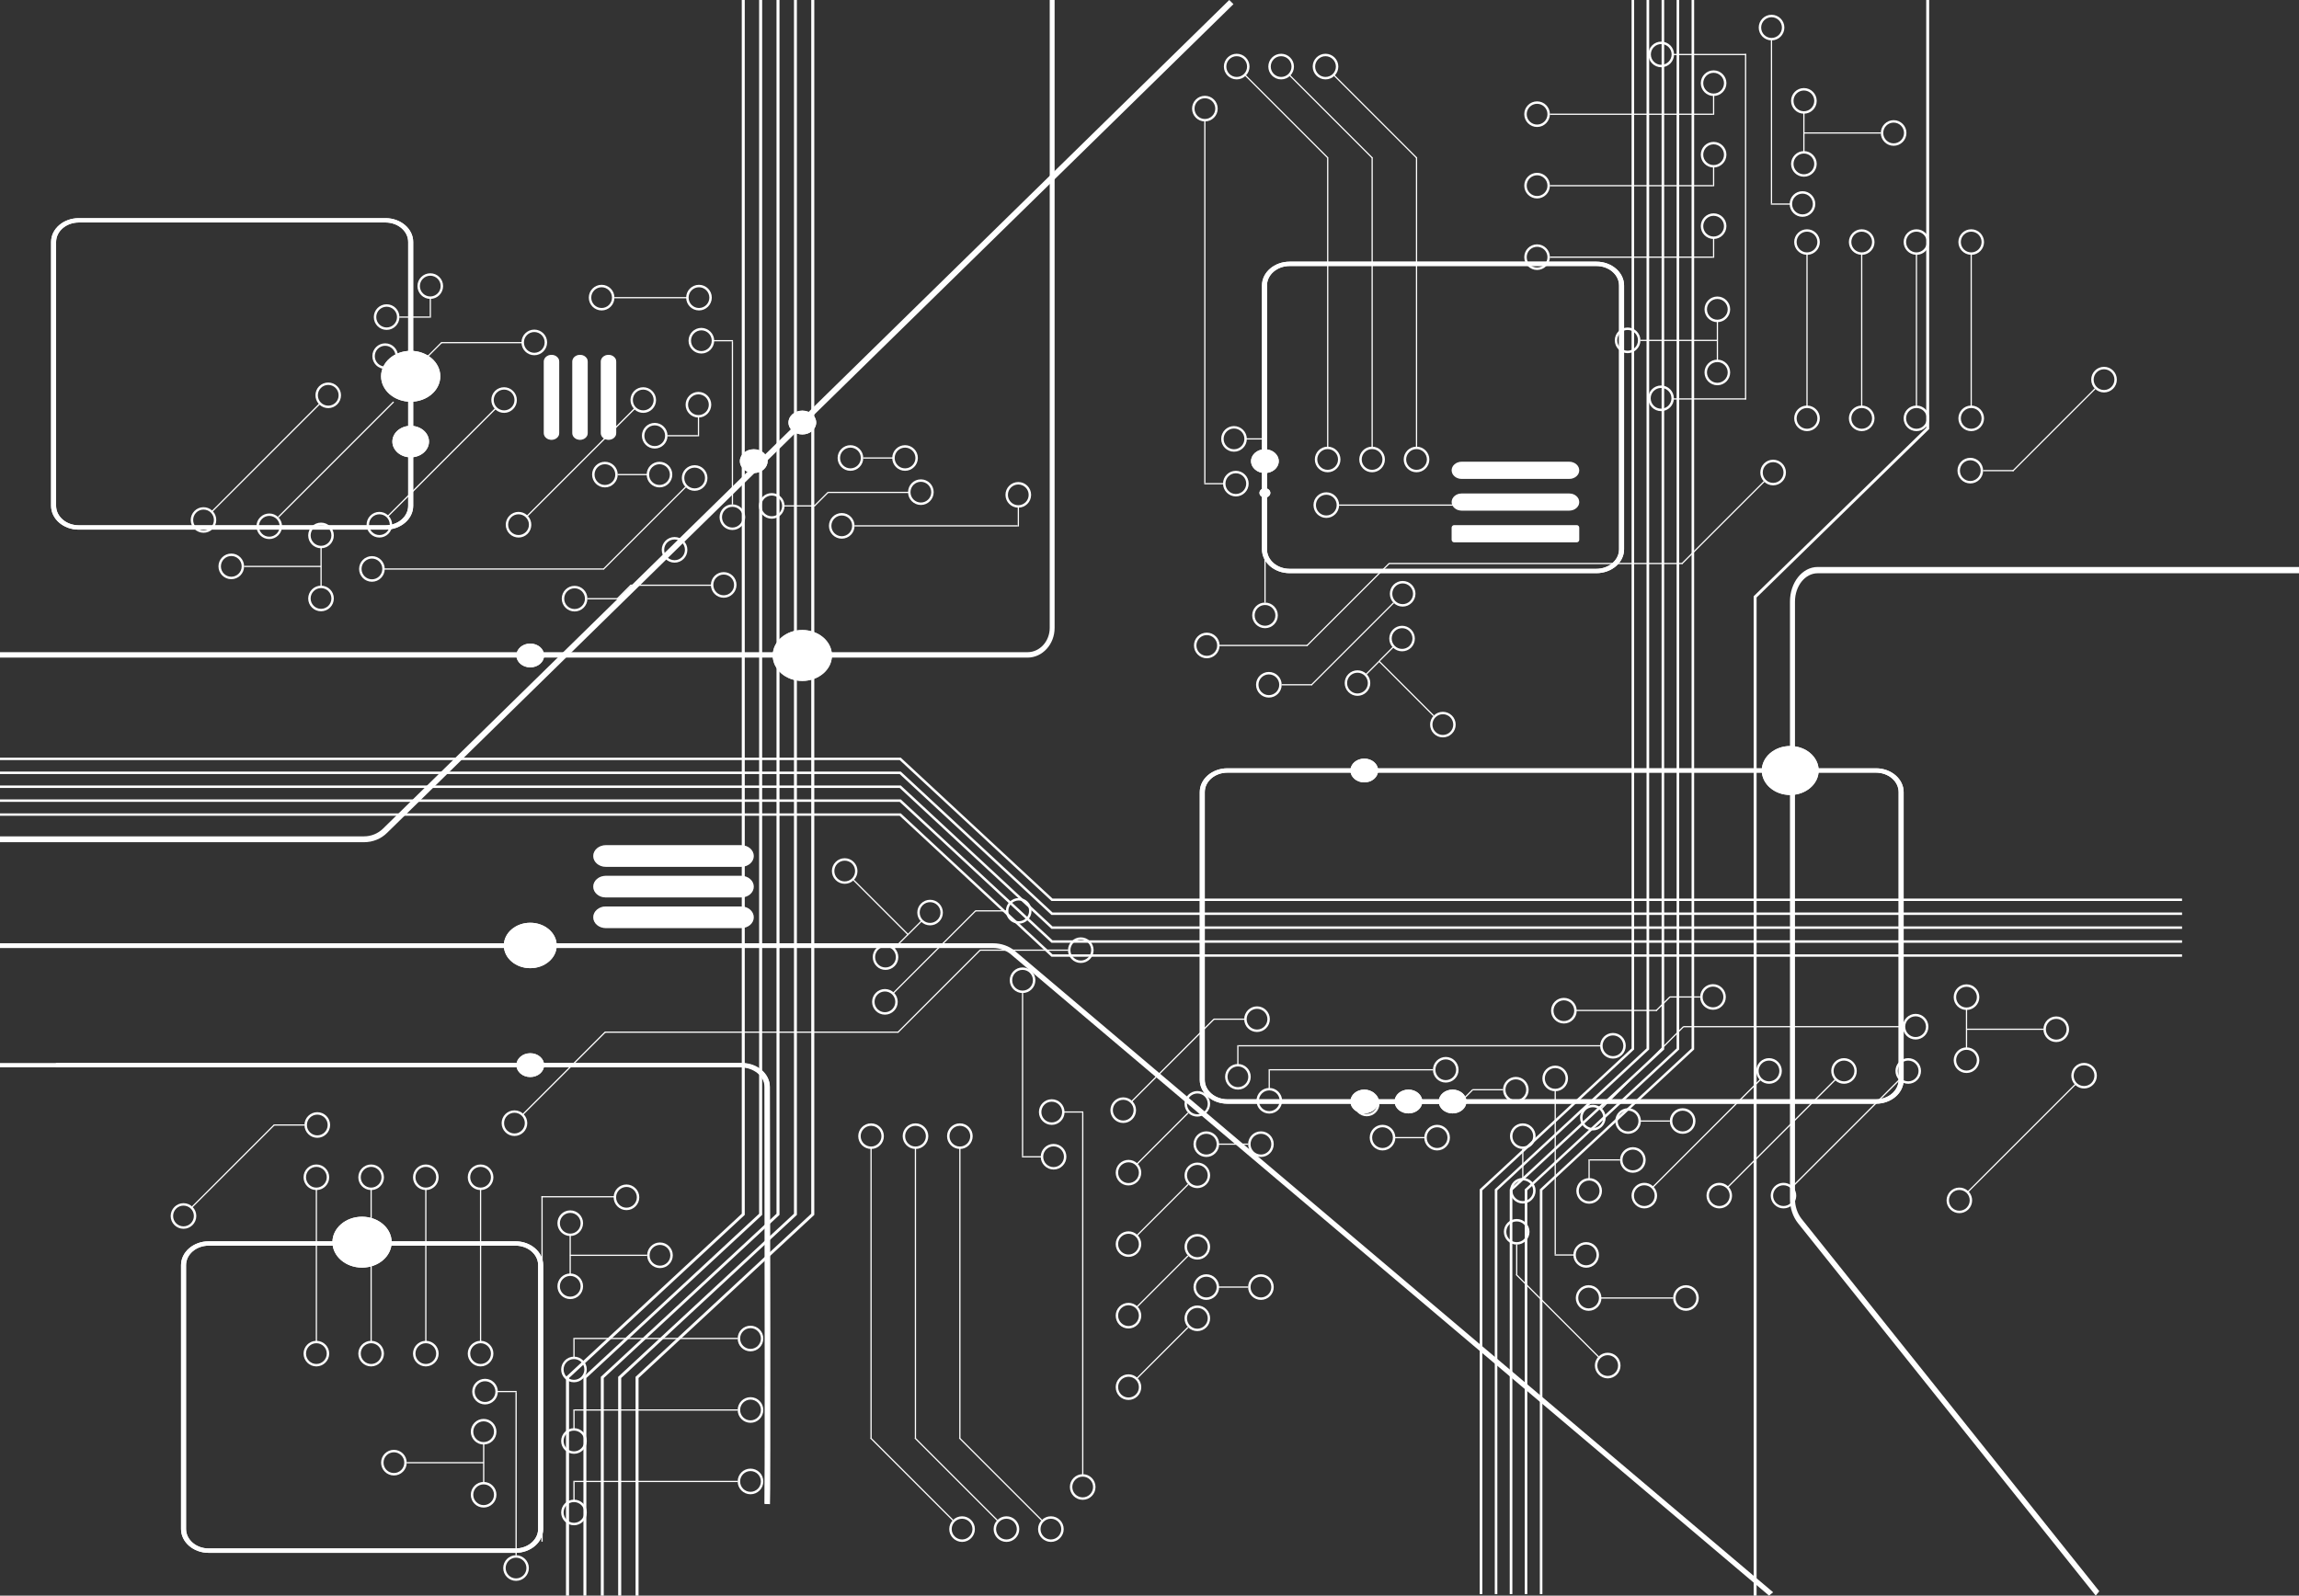 <?xml version="1.0" encoding="utf-8"?>
<!-- Generator: Adobe Illustrator 28.0.0, SVG Export Plug-In . SVG Version: 6.00 Build 0)  -->
<svg version="1.1" id="Abstract_Digital_technology"
	 xmlns="http://www.w3.org/2000/svg" xmlns:xlink="http://www.w3.org/1999/xlink" x="0px" y="0px" viewBox="0 0 3766.3 2614.7"
	 style="enable-background:new 0 0 3766.3 2614.7;" xml:space="preserve">
<rect x="0" y="0" width="3766.3" height="2614.7" fill="#333333" stroke="none"/>
<style type="text/css">
	.st0{fill:#FFFFFF;}
	.st1{opacity:0.3;}
</style>
<path class="st0" d="M985.6,508.7c-11.6,0-21-9.4-21-21s9.4-21,21-21s21,9.4,21,21S997.2,508.7,985.6,508.7z M985.6,470.7
	c-9.4,0-17,7.6-17,17s7.6,17,17,17s17-7.6,17-17C1002.6,478.4,995,470.7,985.6,470.7z"/>
<path class="st0" d="M1145.1,508.7c-11.6,0-21-9.4-21-21s9.4-21,21-21s21,9.4,21,21C1166,499.3,1156.6,508.7,1145.1,508.7z
	 M1145.1,470.7c-9.4,0-17,7.6-17,17s7.6,17,17,17s17-7.6,17-17C1162.1,478.4,1154.5,470.7,1145.1,470.7z"/>
<rect x="1006.5" y="486.8" class="st0" width="120.2" height="2"/>
<path class="st0" d="M2700.5,89.2c0-11.6,9.4-21,21-21s21,9.4,21,21s-9.4,21-21,21S2700.5,100.8,2700.5,89.2z M2738.5,89.2
	c0-9.4-7.6-17-17-17s-17,7.6-17,17s7.6,17,17,17C2730.8,106.2,2738.5,98.6,2738.5,89.2z"/>
<path class="st0" d="M2700.2,652.7c0-11.6,9.4-21,21-21s21,9.4,21,21c0,11.6-9.4,21-21,21S2700.2,664.3,2700.2,652.7z M2738.2,652.7
	c0-9.4-7.6-17-17-17s-17,7.6-17,17c0,9.4,7.6,17,17,17S2738.2,662.1,2738.2,652.7z"/>
<rect x="2858.7" y="88.4" class="st0" width="2" height="566.1"/>
<rect x="2740.4" y="652.7" class="st0" width="120.2" height="2"/>
<rect x="2740.4" y="88.3" class="st0" width="120.2" height="2"/>
<path class="st0" d="M991,798.7c-11.6,0-21-9.4-21-21c0-11.6,9.4-21,21-21s21,9.4,21,21C1011.9,789.3,1002.5,798.7,991,798.7z
	 M991,760.7c-9.4,0-17,7.6-17,17c0,9.4,7.6,17,17,17s17-7.6,17-17C1008,768.3,1000.4,760.7,991,760.7z"/>
<path class="st0" d="M1080.4,798.7c-11.6,0-21-9.4-21-21c0-11.6,9.4-21,21-21c11.6,0,21,9.4,21,21
	C1101.4,789.3,1092,798.7,1080.4,798.7z M1080.4,760.7c-9.4,0-17,7.6-17,17c0,9.4,7.6,17,17,17c9.4,0,17-7.6,17-17
	C1097.4,768.3,1089.8,760.7,1080.4,760.7z"/>
<rect x="1011.9" y="776.7" class="st0" width="49.8" height="2"/>
<path class="st0" d="M1393.2,771.5c-11.6,0-21-9.4-21-21c0-11.6,9.4-21,21-21c11.6,0,21,9.4,21,21
	C1414.2,762.1,1404.8,771.5,1393.2,771.5z M1393.2,733.5c-9.4,0-17,7.6-17,17c0,9.4,7.6,17,17,17c9.4,0,17-7.6,17-17
	C1410.3,741.1,1402.6,733.5,1393.2,733.5z"/>
<path class="st0" d="M1482.7,771.5c-11.6,0-21-9.4-21-21c0-11.6,9.4-21,21-21c11.6,0,21,9.4,21,21
	C1503.6,762.1,1494.2,771.5,1482.7,771.5z M1482.7,733.5c-9.4,0-17,7.6-17,17c0,9.4,7.6,17,17,17c9.4,0,17-7.6,17-17
	C1499.7,741.1,1492.1,733.5,1482.7,733.5z"/>
<rect x="1414.1" y="749.5" class="st0" width="49.8" height="2"/>
<path class="st0" d="M811,640.6c-7.9,7.9-8.1,20.7-0.7,28.9L635.6,844.3c-8.2-7.5-21-7.3-28.9,0.7c-8.2,8.2-8.2,21.5,0,29.7
	c8.2,8.2,21.5,8.2,29.6,0c7.9-7.9,8.1-20.7,0.7-28.9l174.7-174.7c8.2,7.5,21,7.3,28.9-0.7c8.2-8.2,8.2-21.5,0-29.6
	C832.5,632.5,819.2,632.5,811,640.6L811,640.6z M633.6,871.8c-6.6,6.6-17.4,6.6-24.1,0c-6.6-6.6-6.6-17.4,0-24.1
	c6.6-6.6,17.4-6.6,24.1,0C640.2,854.4,640.2,865.2,633.6,871.8z M837.9,667.5c-6.6,6.6-17.4,6.6-24.1,0c-6.6-6.6-6.6-17.4,0-24.1
	c6.6-6.6,17.4-6.6,24.1,0C844.5,650.1,844.5,660.9,837.9,667.5z"/>
<path class="st0" d="M522.9,632.9c-7.9,7.9-8.1,20.7-0.7,28.9L347.5,836.6c-8.2-7.5-21-7.3-28.9,0.7c-8.2,8.2-8.2,21.5,0,29.6
	c8.2,8.2,21.5,8.2,29.6,0c7.9-7.9,8.1-20.7,0.7-28.9l174.7-174.7c8.2,7.5,21,7.3,28.9-0.7c8.2-8.2,8.2-21.5,0-29.6
	C544.4,624.8,531.1,624.8,522.9,632.9L522.9,632.9z M345.5,864.1c-6.6,6.6-17.4,6.6-24.1,0c-6.6-6.6-6.6-17.4,0-24.1
	c6.6-6.6,17.4-6.6,24.1,0C352.1,846.7,352.1,857.5,345.5,864.1z M549.8,659.8c-6.6,6.6-17.4,6.6-24.1,0c-6.6-6.6-6.6-17.4,0-24.1
	c6.6-6.6,17.4-6.6,24.1,0C556.4,642.4,556.4,653.2,549.8,659.8z"/>
<path class="st0" d="M2939.3,396.6c0,11.2,8.9,20.4,20,20.9v247.1c-11.1,0.5-20,9.7-20,20.9c0,11.6,9.4,21,21,21s21-9.4,21-21
	c0-11.2-8.9-20.4-20-20.9v-247c11.1-0.5,20-9.7,20-20.9c0-11.6-9.4-21-21-21S2939.3,385.1,2939.3,396.6z M2977.3,685.6
	c0,9.4-7.6,17-17,17s-17-7.6-17-17c0-9.4,7.6-17,17-17C2969.6,668.5,2977.3,676.2,2977.3,685.6z M2977.3,396.6c0,9.4-7.6,17-17,17
	s-17-7.6-17-17s7.6-17,17-17C2969.6,379.6,2977.3,387.3,2977.3,396.6z"/>
<path class="st0" d="M3028.9,396.6c0,11.2,8.9,20.4,20,20.9v247.1c-11.1,0.5-20,9.7-20,20.9c0,11.6,9.4,21,21,21s21-9.4,21-21
	c0-11.2-8.9-20.4-20-20.9v-247c11.1-0.5,20-9.7,20-20.9c0-11.6-9.4-21-21-21C3038.4,375.7,3028.9,385.1,3028.9,396.6z M3066.9,685.6
	c0,9.4-7.6,17-17,17s-17-7.6-17-17c0-9.4,7.6-17,17-17C3059.3,668.5,3066.9,676.2,3066.9,685.6z M3066.9,396.6c0,9.4-7.6,17-17,17
	s-17-7.6-17-17s7.6-17,17-17S3066.9,387.3,3066.9,396.6z"/>
<path class="st0" d="M3118.6,396.6c0,11.2,8.9,20.4,20,20.9v247.1c-11.1,0.5-20,9.7-20,20.9c0,11.6,9.4,21,21,21s21-9.4,21-21
	c0-11.2-8.9-20.4-20-20.9v-247c11.1-0.5,20-9.7,20-20.9c0-11.6-9.4-21-21-21S3118.6,385.1,3118.6,396.6z M3156.6,685.6
	c0,9.4-7.6,17-17,17s-17-7.6-17-17c0-9.4,7.6-17,17-17C3149,668.5,3156.6,676.2,3156.6,685.6z M3156.6,396.6c0,9.4-7.6,17-17,17
	s-17-7.6-17-17s7.6-17,17-17S3156.6,387.3,3156.6,396.6z"/>
<path class="st0" d="M3208.3,396.6c0,11.2,8.9,20.4,20,20.9v247.1c-11.1,0.5-20,9.7-20,20.9c0,11.6,9.4,21,21,21s21-9.4,21-21
	c0-11.2-8.9-20.4-20-20.9v-247c11.1-0.5,20-9.7,20-20.9c0-11.6-9.4-21-21-21S3208.3,385.1,3208.3,396.6z M3246.3,685.6
	c0,9.4-7.6,17-17,17s-17-7.6-17-17c0-9.4,7.6-17,17-17C3238.7,668.5,3246.3,676.2,3246.3,685.6z M3246.3,396.6c0,9.4-7.6,17-17,17
	s-17-7.6-17-17s7.6-17,17-17S3246.3,387.3,3246.3,396.6z"/>
<path class="st0" d="M1039,640.6c-7.9,7.9-8.1,20.7-0.7,28.9L863.6,844.3c-8.2-7.5-21-7.3-28.9,0.7c-8.2,8.2-8.2,21.5,0,29.7
	s21.5,8.2,29.6,0c7.9-7.9,8.1-20.7,0.7-28.9l174.7-174.7c8.2,7.5,21,7.3,28.9-0.7c8.2-8.2,8.2-21.5,0-29.6
	C1060.5,632.5,1047.2,632.5,1039,640.6L1039,640.6z M861.5,871.8c-6.6,6.6-17.4,6.6-24.1,0c-6.6-6.6-6.6-17.4,0-24.1
	c6.6-6.6,17.4-6.6,24.1,0C868.2,854.4,868.2,865.2,861.5,871.8z M1065.8,667.5c-6.6,6.6-17.4,6.6-24.1,0c-6.6-6.6-6.6-17.4,0-24.1
	c6.6-6.6,17.4-6.6,24.1,0C1072.5,650.1,1072.5,660.9,1065.8,667.5z"/>
<path class="st0" d="M1072.6,735c-11.6,0-21-9.4-21-21c0-11.6,9.4-21,21-21s21,9.4,21,21C1093.6,725.6,1084.2,735,1072.6,735z
	 M1072.6,697c-9.4,0-17,7.6-17,17c0,9.4,7.6,17,17,17s17-7.6,17-17C1089.6,704.6,1082,697,1072.6,697z"/>
<path class="st0" d="M1144.2,684.2c-11.6,0-21-9.4-21-21c0-11.6,9.4-21,21-21c11.6,0,21,9.4,21,21
	C1165.1,674.8,1155.7,684.2,1144.2,684.2z M1144.2,646.2c-9.4,0-17,7.6-17,17c0,9.4,7.6,17,17,17c9.4,0,17-7.6,17-17
	C1161.2,653.8,1153.6,646.2,1144.2,646.2z"/>
<rect x="1093.5" y="713" class="st0" width="49.8" height="2"/>
<rect x="1143.3" y="682.9" class="st0" width="2" height="32.1"/>
<path class="st0" d="M633.4,540.6c-11.6,0-21-9.4-21-21c0-11.6,9.4-21,21-21c11.6,0,21,9.4,21,21
	C654.3,531.2,644.9,540.6,633.4,540.6z M633.4,502.6c-9.4,0-17,7.6-17,17c0,9.4,7.6,17,17,17c9.4,0,17-7.6,17-17
	C650.4,510.2,642.7,502.6,633.4,502.6z"/>
<path class="st0" d="M704.9,489.8c-11.6,0-21-9.4-21-21s9.4-21,21-21c11.6,0,21,9.4,21,21C725.9,480.4,716.5,489.8,704.9,489.8z
	 M704.9,451.8c-9.4,0-17,7.6-17,17c0,9.4,7.6,17,17,17c9.4,0,17-7.6,17-17C722,459.5,714.3,451.8,704.9,451.8z"/>
<rect x="654.2" y="518.6" class="st0" width="49.8" height="2"/>
<rect x="704" y="488.5" class="st0" width="2" height="32.1"/>
<path class="st0" d="M631,604.6c-11.6,0-21-9.4-21-21s9.4-21,21-21s21,9.4,21,21S642.6,604.6,631,604.6z M631,566.6
	c-9.4,0-17,7.6-17,17s7.6,17,17,17s17-7.6,17-17C648,574.3,640.4,566.6,631,566.6z"/>
<path class="st0" d="M875.3,582.1c-11.6,0-21-9.4-21-21s9.4-21,21-21s21,9.4,21,21S886.9,582.1,875.3,582.1z M875.3,544.1
	c-9.4,0-17,7.6-17,17s7.6,17,17,17s17-7.6,17-17S884.7,544.1,875.3,544.1z"/>
<rect x="651.9" y="582.7" class="st0" width="49.8" height="2"/>
<rect x="723" y="560.5" class="st0" width="133.1" height="2"/>
<rect x="696.3" y="571.6" transform="matrix(0.707 -0.707 0.707 0.707 -196.248 671.418)" class="st0" width="32.1" height="2"/>
<path class="st0" d="M1264.3,850c-11.6,0-21-9.4-21-21c0-11.6,9.4-21,21-21c11.6,0,21,9.4,21,21C1285.2,840.6,1275.8,850,1264.3,850
	z M1264.3,812c-9.4,0-17,7.6-17,17c0,9.4,7.6,17,17,17c9.4,0,17-7.6,17-17C1281.3,819.6,1273.7,812,1264.3,812z"/>
<path class="st0" d="M1508.6,827.5c-11.6,0-21-9.4-21-21c0-11.6,9.4-21,21-21c11.6,0,21,9.4,21,21
	C1529.5,818.1,1520.1,827.5,1508.6,827.5z M1508.6,789.5c-9.4,0-17,7.6-17,17c0,9.4,7.6,17,17,17c9.4,0,17-7.6,17-17
	C1525.6,797.1,1517.9,789.5,1508.6,789.5z"/>
<rect x="1285.1" y="828" class="st0" width="49.8" height="2"/>
<rect x="1356.2" y="805.9" class="st0" width="133.1" height="2"/>
<rect x="1329.5" y="817" transform="matrix(0.707 -0.707 0.707 0.707 -184.323 1191.007)" class="st0" width="32.1" height="2"/>
<path class="st0" d="M941.3,1002c-11.6,0-21-9.4-21-21c0-11.6,9.4-21,21-21s21,9.4,21,21C962.3,992.6,952.9,1002,941.3,1002z
	 M941.3,964c-9.4,0-17,7.6-17,17c0,9.4,7.6,17,17,17s17-7.6,17-17C958.3,971.7,950.7,964,941.3,964z"/>
<path class="st0" d="M1185.6,979.5c-11.6,0-21-9.4-21-21c0-11.6,9.4-21,21-21s21,9.4,21,21C1206.5,970.1,1197.1,979.5,1185.6,979.5z
	 M1185.6,941.5c-9.4,0-17,7.6-17,17c0,9.4,7.6,17,17,17s17-7.6,17-17C1202.6,949.1,1195,941.5,1185.6,941.5z"/>
<rect x="962.2" y="980.1" class="st0" width="49.8" height="2"/>
<rect x="1033.3" y="958" class="st0" width="133.1" height="2"/>
<rect x="1006.6" y="969" transform="matrix(0.707 -0.707 0.707 0.707 -386.366 1007.233)" class="st0" width="32.1" height="2"/>
<path class="st0" d="M2196,752.9c0,11.6-9.4,21-21,21c-11.6,0-21-9.4-21-21c0-11.6,9.4-21,21-21C2186.6,732,2196,741.4,2196,752.9
	L2196,752.9z M2158,752.9c0,9.4,7.6,17,17,17c9.4,0,17-7.6,17-17c0-9.4-7.6-17-17-17C2165.7,735.9,2158,743.6,2158,752.9z"/>
<path class="st0" d="M2047,109.1c0,11.6-9.4,21-21,21c-11.6,0-21-9.4-21-21s9.4-21,21-21C2037.6,88.1,2047,97.5,2047,109.1z
	 M2009,109.1c0,9.4,7.6,17,17,17c9.4,0,17-7.6,17-17s-7.6-17-17-17C2016.6,92,2009,99.7,2009,109.1z"/>
<rect x="2174.1" y="257.6" class="st0" width="2" height="476.8"/>
<rect x="2106.8" y="95.3" transform="matrix(0.707 -0.707 0.707 0.707 482.491 1546.267)" class="st0" width="2" height="190.8"/>
<path class="st0" d="M2268.8,752.9c0,11.6-9.4,21-21,21c-11.6,0-21-9.4-21-21c0-11.6,9.4-21,21-21
	C2259.4,732,2268.8,741.4,2268.8,752.9L2268.8,752.9z M2230.8,752.9c0,9.4,7.6,17,17,17c9.4,0,17-7.6,17-17c0-9.4-7.6-17-17-17
	C2238.4,735.9,2230.8,743.6,2230.8,752.9z"/>
<path class="st0" d="M2119.8,109.1c0,11.6-9.4,21-21,21c-11.6,0-21-9.4-21-21s9.4-21,21-21C2110.3,88.1,2119.8,97.5,2119.8,109.1z
	 M2081.8,109.1c0,9.4,7.6,17,17,17c9.4,0,17-7.6,17-17s-7.6-17-17-17C2089.4,92,2081.8,99.7,2081.8,109.1z"/>
<rect x="2246.9" y="257.6" class="st0" width="2" height="476.8"/>
<rect x="2179.6" y="95.4" transform="matrix(0.707 -0.707 0.707 0.707 503.768 1597.812)" class="st0" width="2" height="190.8"/>
<path class="st0" d="M2341.6,752.9c0,11.6-9.4,21-21,21s-21-9.4-21-21c0-11.6,9.4-21,21-21C2332.2,732,2341.6,741.4,2341.6,752.9
	L2341.6,752.9z M2303.6,752.9c0,9.4,7.6,17,17,17c9.4,0,17-7.6,17-17c0-9.4-7.6-17-17-17S2303.6,743.6,2303.6,752.9z"/>
<path class="st0" d="M2192.5,109.1c0,11.6-9.4,21-21,21c-11.6,0-21-9.4-21-21s9.4-21,21-21C2183.1,88.1,2192.5,97.5,2192.5,109.1z
	 M2154.5,109.1c0,9.4,7.6,17,17,17c9.4,0,17-7.6,17-17s-7.6-17-17-17C2162.2,92,2154.5,99.7,2154.5,109.1z"/>
<rect x="2319.6" y="257.6" class="st0" width="2" height="476.8"/>
<rect x="2252.3" y="95.3" transform="matrix(0.707 -0.707 0.707 0.707 525.102 1649.199)" class="st0" width="2" height="190.8"/>
<path class="st0" d="M3227.8,792.2c-11.6,0-21-9.4-21-21c0-11.6,9.4-21,21-21s21,9.4,21,21C3248.8,782.8,3239.4,792.2,3227.8,792.2z
	 M3227.8,754.2c-9.4,0-17,7.6-17,17c0,9.4,7.6,17,17,17s17-7.6,17-17C3244.8,761.8,3237.2,754.2,3227.8,754.2z"/>
<path class="st0" d="M3446.9,643.1c-11.6,0-21-9.4-21-21s9.4-21,21-21s21,9.4,21,21S3458.5,643.1,3446.9,643.1z M3446.9,605.1
	c-9.4,0-17,7.6-17,17s7.6,17,17,17s17-7.6,17-17C3464,612.8,3456.3,605.1,3446.9,605.1z"/>
<rect x="3248.7" y="770.2" class="st0" width="49.8" height="2"/>
<rect x="3269.8" y="703.2" transform="matrix(0.707 -0.707 0.707 0.707 487.71 2585.804)" class="st0" width="190.8" height="2"/>
<path class="st0" d="M2078.7,1143.1c-11.6,0-21-9.4-21-21s9.4-21,21-21c11.6,0,21,9.4,21,21S2090.3,1143.1,2078.7,1143.1z
	 M2078.7,1105.1c-9.4,0-17,7.6-17,17s7.6,17,17,17c9.4,0,17-7.6,17-17S2088.1,1105.1,2078.7,1105.1z"/>
<path class="st0" d="M2297.9,994c-11.6,0-21-9.4-21-21c0-11.6,9.4-21,21-21c11.6,0,21,9.4,21,21C2318.8,984.6,2309.4,994,2297.9,994
	z M2297.9,956c-9.4,0-17,7.6-17,17c0,9.4,7.6,17,17,17c9.4,0,17-7.6,17-17C2314.9,963.7,2307.3,956,2297.9,956z"/>
<rect x="2099.6" y="1121.1" class="st0" width="49.8" height="2"/>
<rect x="2120.7" y="1054" transform="matrix(0.707 -0.707 0.707 0.707 -96.92 1875.996)" class="st0" width="190.8" height="2"/>
<path class="st0" d="M1977,1078.7c-11.6,0-21-9.4-21-21s9.4-21,21-21c11.6,0,21,9.4,21,21C1997.9,1069.3,1988.5,1078.7,1977,1078.7z
	 M1977,1040.7c-9.4,0-17,7.6-17,17s7.6,17,17,17c9.4,0,17-7.6,17-17C1994,1048.4,1986.3,1040.7,1977,1040.7z"/>
<path class="st0" d="M2904.8,795.3c-11.6,0-21-9.4-21-21c0-11.6,9.4-21,21-21s21,9.4,21,21C2925.8,785.9,2916.4,795.3,2904.8,795.3z
	 M2904.8,757.3c-9.4,0-17,7.6-17,17s7.6,17,17,17s17-7.6,17-17C2921.8,764.9,2914.2,757.3,2904.8,757.3z"/>
<rect x="2275.5" y="922.4" class="st0" width="480.8" height="2"/>
<rect x="1997.5" y="1056.7" class="st0" width="144.5" height="2"/>
<rect x="2727.7" y="855.2" transform="matrix(0.707 -0.707 0.707 0.707 221.423 2246.977)" class="st0" width="190.8" height="2"/>
<rect x="2113.4" y="989.5" transform="matrix(0.707 -0.707 0.707 0.707 -53.431 1851.962)" class="st0" width="190.8" height="2"/>
<path class="st0" d="M609.3,953.3c-11.6,0-21-9.4-21-21c0-11.6,9.4-21,21-21s21,9.4,21,21C630.3,943.9,620.9,953.3,609.3,953.3z
	 M609.3,915.3c-9.4,0-17,7.6-17,17c0,9.4,7.6,17,17,17s17-7.6,17-17C626.4,923,618.7,915.3,609.3,915.3z"/>
<path class="st0" d="M1138,804.3c-11.6,0-21-9.4-21-21c0-11.6,9.4-21,21-21s21,9.4,21,21C1159,794.9,1149.6,804.3,1138,804.3z
	 M1138,766.3c-9.4,0-17,7.6-17,17s7.6,17,17,17s17-7.6,17-17C1155.1,773.9,1147.4,766.3,1138,766.3z"/>
<rect x="629" y="931.4" class="st0" width="360.6" height="2"/>
<rect x="960.9" y="864.2" transform="matrix(0.707 -0.707 0.707 0.707 -302.405 1000.304)" class="st0" width="190.8" height="2"/>
<path class="st0" d="M378.9,949.1c-11.6,0-21-9.4-21-21c0-11.6,9.4-21,21-21s21,9.4,21,21C399.9,939.7,390.5,949.1,378.9,949.1z
	 M378.9,911.1c-9.4,0-17,7.6-17,17c0,9.4,7.6,17,17,17s17-7.6,17-17C396,918.8,388.3,911.1,378.9,911.1z"/>
<path class="st0" d="M525.9,898.4c-11.6,0-21-9.4-21-21c0-11.6,9.4-21,21-21c11.6,0,21,9.4,21,21C546.9,889,537.5,898.4,525.9,898.4
	z M525.9,860.4c-9.4,0-17,7.6-17,17c0,9.4,7.6,17,17,17c9.4,0,17-7.6,17-17C543,868,535.3,860.4,525.9,860.4z"/>
<rect x="399.8" y="927.2" class="st0" width="126.4" height="2"/>
<rect x="525" y="897.1" class="st0" width="2" height="32.1"/>
<path class="st0" d="M525.9,959.7c11.6,0,21,9.4,21,21c0,11.6-9.4,21-21,21c-11.6,0-21-9.4-21-21C505,969.1,514.4,959.7,525.9,959.7
	z M525.9,997.7c9.4,0,17-7.6,17-17c0-9.4-7.6-17-17-17c-9.4,0-17,7.6-17,17C508.9,990.1,516.6,997.7,525.9,997.7z"/>
<rect x="525" y="928.9" class="st0" width="2" height="32.1"/>
<path class="st0" d="M2378.6,1172.6c8.2,8.2,8.2,21.5,0,29.6c-8.2,8.2-21.5,8.2-29.6,0c-8.2-8.2-8.2-21.5,0-29.7
	C2357.1,1164.4,2370.4,1164.4,2378.6,1172.6L2378.6,1172.6z M2351.7,1199.4c6.6,6.6,17.4,6.6,24.1,0c6.6-6.6,6.6-17.4,0-24.1
	c-6.6-6.6-17.4-6.6-24.1,0C2345,1182,2345,1192.8,2351.7,1199.4z"/>
<path class="st0" d="M2238.7,1104.5c8.2,8.2,8.2,21.5,0,29.6c-8.2,8.2-21.5,8.2-29.6,0c-8.2-8.2-8.2-21.5,0-29.6
	C2217.2,1096.4,2230.5,1096.4,2238.7,1104.5z M2211.8,1131.4c6.6,6.6,17.4,6.6,24.1,0c6.6-6.6,6.6-17.4,0-24.1
	c-6.6-6.6-17.4-6.6-24.1,0C2205.2,1114,2205.2,1124.8,2211.8,1131.4z"/>
<rect x="2303.2" y="1064.8" transform="matrix(0.707 -0.707 0.707 0.707 -122.733 1959.71)" class="st0" width="2" height="126.4"/>
<rect x="2233" y="1093.2" transform="matrix(0.707 -0.707 0.707 0.707 -114.969 1910.8)" class="st0" width="32.1" height="2"/>
<path class="st0" d="M2282.1,1061.2c-8.2-8.2-8.2-21.5,0-29.6c8.2-8.2,21.5-8.2,29.6,0c8.2,8.2,8.2,21.5,0,29.7
	C2303.6,1069.3,2290.3,1069.3,2282.1,1061.2L2282.1,1061.2z M2309,1034.3c-6.6-6.6-17.4-6.6-24.1,0c-6.6,6.6-6.6,17.4,0,24.1
	c6.6,6.6,17.4,6.6,24.1,0C2315.6,1051.7,2315.6,1040.9,2309,1034.3z"/>
<rect x="2255.5" y="1070.4" transform="matrix(0.707 -0.707 0.707 0.707 -92.264 1920.007)" class="st0" width="32.1" height="2"/>
<path class="st0" d="M2666.4,578.7c-11.6,0-21-9.4-21-21c0-11.6,9.4-21,21-21s21,9.4,21,21C2687.4,569.3,2678,578.7,2666.4,578.7z
	 M2666.4,540.7c-9.4,0-17,7.6-17,17c0,9.4,7.6,17,17,17s17-7.6,17-17C2683.4,548.3,2675.8,540.7,2666.4,540.7z"/>
<path class="st0" d="M2813.4,527.9c-11.6,0-21-9.4-21-21c0-11.6,9.4-21,21-21s21,9.4,21,21C2834.4,518.5,2825,527.9,2813.4,527.9z
	 M2813.4,489.9c-9.4,0-17,7.6-17,17c0,9.4,7.6,17,17,17s17-7.6,17-17C2830.4,497.6,2822.8,489.9,2813.4,489.9z"/>
<rect x="2687.3" y="556.8" class="st0" width="126.4" height="2"/>
<rect x="2812.5" y="526.6" class="st0" width="2" height="32.1"/>
<path class="st0" d="M2813.4,589.3c11.6,0,21,9.4,21,21c0,11.6-9.4,21-21,21s-21-9.4-21-21C2792.4,598.7,2801.9,589.3,2813.4,589.3z
	 M2813.4,627.3c9.4,0,17-7.6,17-17c0-9.4-7.6-17-17-17s-17,7.6-17,17C2796.4,619.6,2804,627.3,2813.4,627.3z"/>
<rect x="2812.5" y="558.5" class="st0" width="2" height="32.1"/>
<path class="st0" d="M3102.2,196.9c11.6,0,21,9.4,21,21s-9.4,21-21,21s-21-9.4-21-21C3081.3,206.3,3090.7,196.9,3102.2,196.9z
	 M3102.2,234.9c9.4,0,17-7.6,17-17s-7.6-17-17-17s-17,7.6-17,17C3085.2,227.2,3092.8,234.9,3102.2,234.9z"/>
<path class="st0" d="M2955.2,247.6c11.6,0,21,9.4,21,21s-9.4,21-21,21s-21-9.4-21-21C2934.3,257.1,2943.7,247.6,2955.2,247.6z
	 M2955.2,285.6c9.4,0,17-7.6,17-17s-7.6-17-17-17s-17,7.6-17,17S2945.8,285.6,2955.2,285.6z"/>
<rect x="2954.9" y="216.9" class="st0" width="126.4" height="2"/>
<rect x="2954.2" y="216.9" class="st0" width="2" height="32.1"/>
<path class="st0" d="M2955.2,186.3c-11.6,0-21-9.4-21-21s9.4-21,21-21s21,9.4,21,21S2966.8,186.3,2955.2,186.3z M2955.2,148.3
	c-9.4,0-17,7.6-17,17s7.6,17,17,17s17-7.6,17-17C2972.3,156,2964.6,148.3,2955.2,148.3z"/>
<rect x="2954.2" y="185" class="st0" width="2" height="32.1"/>
<path class="st0" d="M1105.1,922c-11.6,0-21-9.4-21-21c0-11.6,9.4-21,21-21s21,9.4,21,21C1126.1,912.6,1116.7,922,1105.1,922z
	 M1105.1,884c-9.4,0-17,7.6-17,17c0,9.4,7.6,17,17,17s17-7.6,17-17C1122.2,891.7,1114.5,884,1105.1,884z"/>
<path class="st0" d="M1952.9,178c0-11.6,9.4-21,21-21c11.6,0,21,9.4,21,21s-9.4,21-21,21C1962.3,199,1952.9,189.6,1952.9,178z
	 M1990.9,178c0-9.4-7.6-17-17-17c-9.4,0-17,7.6-17,17s7.6,17,17,17C1983.2,195,1990.9,187.4,1990.9,178z"/>
<path class="st0" d="M2003.6,792.5c0-11.6,9.4-21,21-21c11.6,0,21,9.4,21,21c0,11.6-9.4,21-21,21
	C2013,813.4,2003.6,804,2003.6,792.5z M2041.6,792.5c0-9.4-7.6-17-17-17c-9.4,0-17,7.6-17,17c0,9.4,7.6,17,17,17
	C2034,809.5,2041.6,801.9,2041.6,792.5z"/>
<rect x="1972.8" y="198.3" class="st0" width="2" height="593.3"/>
<rect x="1972.8" y="791.6" class="st0" width="32.1" height="2"/>
<path class="st0" d="M1220.8,847.5c0,11.6-9.4,21-21,21c-11.6,0-21-9.4-21-21c0-11.6,9.4-21,21-21
	C1211.4,826.5,1220.8,835.9,1220.8,847.5z M1182.8,847.5c0,9.4,7.6,17,17,17c9.4,0,17-7.6,17-17c0-9.4-7.6-17-17-17
	C1190.4,830.5,1182.8,838.1,1182.8,847.5z"/>
<path class="st0" d="M1170,558.3c0,11.6-9.4,21-21,21s-21-9.4-21-21c0-11.6,9.4-21,21-21C1160.6,537.4,1170,546.8,1170,558.3z
	 M1132,558.3c0,9.4,7.6,17,17,17s17-7.6,17-17c0-9.4-7.6-17-17-17C1139.7,541.3,1132,548.9,1132,558.3z"/>
<rect x="1198.9" y="559.3" class="st0" width="2" height="267.4"/>
<rect x="1168.7" y="557.3" class="st0" width="32.1" height="2"/>
<path class="st0" d="M2093.4,1008.4c0,11.6-9.4,21-21,21c-11.6,0-21-9.4-21-21c0-11.6,9.4-21,21-21
	C2084,987.4,2093.4,996.8,2093.4,1008.4z M2055.4,1008.4c0,9.4,7.6,17,17,17c9.4,0,17-7.6,17-17c0-9.4-7.6-17-17-17
	C2063,991.4,2055.4,999,2055.4,1008.4z"/>
<path class="st0" d="M2042.6,719.2c0,11.6-9.4,21-21,21c-11.6,0-21-9.4-21-21c0-11.6,9.4-21,21-21
	C2033.2,698.3,2042.6,707.7,2042.6,719.2z M2004.6,719.2c0,9.4,7.6,17,17,17c9.4,0,17-7.6,17-17c0-9.4-7.6-17-17-17
	C2012.2,702.2,2004.6,709.8,2004.6,719.2z"/>
<rect x="2071.4" y="720.2" class="st0" width="2" height="267.4"/>
<rect x="2041.3" y="718.2" class="st0" width="32.1" height="2"/>
<path class="st0" d="M2518.1,208.1c-11.6,0-21-9.4-21-21s9.4-21,21-21s21,9.4,21,21C2539,198.7,2529.6,208.1,2518.1,208.1z
	 M2518.1,170.1c-9.4,0-17,7.6-17,17s7.6,17,17,17s17-7.6,17-17S2527.5,170.1,2518.1,170.1z"/>
<path class="st0" d="M2807.3,157.3c-11.6,0-21-9.4-21-21s9.4-21,21-21s21,9.4,21,21C2828.2,147.9,2818.8,157.3,2807.3,157.3z
	 M2807.3,119.3c-9.4,0-17,7.6-17,17s7.6,17,17,17s17-7.6,17-17C2824.3,127,2816.6,119.3,2807.3,119.3z"/>
<rect x="2539" y="186.2" class="st0" width="267.4" height="2"/>
<rect x="2806.3" y="156" class="st0" width="2" height="32.1"/>
<path class="st0" d="M2518.1,325.2c-11.6,0-21-9.4-21-21s9.4-21,21-21s21,9.4,21,21C2539,315.8,2529.6,325.2,2518.1,325.2z
	 M2518.1,287.2c-9.4,0-17,7.6-17,17s7.6,17,17,17s17-7.6,17-17C2535.1,294.9,2527.5,287.2,2518.1,287.2z"/>
<path class="st0" d="M2807.3,274.5c-11.6,0-21-9.4-21-21s9.4-21,21-21s21,9.4,21,21C2828.2,265.1,2818.8,274.5,2807.3,274.5z
	 M2807.3,236.5c-9.4,0-17,7.6-17,17s7.6,17,17,17s17-7.6,17-17S2816.6,236.5,2807.3,236.5z"/>
<rect x="2539" y="303.3" class="st0" width="267.4" height="2"/>
<rect x="2806.3" y="273.1" class="st0" width="2" height="32.1"/>
<path class="st0" d="M2518.1,442.4c-11.6,0-21-9.4-21-21c0-11.6,9.4-21,21-21s21,9.4,21,21C2539,433,2529.6,442.4,2518.1,442.4z
	 M2518.1,404.4c-9.4,0-17,7.6-17,17c0,9.4,7.6,17,17,17s17-7.6,17-17C2535.1,412,2527.5,404.4,2518.1,404.4z"/>
<path class="st0" d="M2807.3,391.6c-11.6,0-21-9.4-21-21s9.4-21,21-21s21,9.4,21,21C2828.2,382.2,2818.8,391.6,2807.3,391.6z
	 M2807.3,353.6c-9.4,0-17,7.6-17,17s7.6,17,17,17s17-7.6,17-17S2816.6,353.6,2807.3,353.6z"/>
<rect x="2539" y="420.4" class="st0" width="267.4" height="2"/>
<rect x="2806.3" y="390.3" class="st0" width="2" height="32.1"/>
<path class="st0" d="M2881.2,45.2c0-11.6,9.4-21,21-21s21,9.4,21,21s-9.4,21-21,21C2890.6,66.1,2881.2,56.7,2881.2,45.2z
	 M2919.2,45.2c0-9.4-7.6-17-17-17s-17,7.6-17,17s7.6,17,17,17C2911.5,62.2,2919.2,54.6,2919.2,45.2z"/>
<path class="st0" d="M2931.9,334.3c0-11.6,9.4-21,21-21s21,9.4,21,21s-9.4,21-21,21S2931.9,345.9,2931.9,334.3z M2969.9,334.3
	c0-9.4-7.6-17-17-17s-17,7.6-17,17s7.6,17,17,17C2962.3,351.4,2969.9,343.7,2969.9,334.3z"/>
<rect x="2901.1" y="66.1" class="st0" width="2" height="267.4"/>
<rect x="2901.1" y="333.4" class="st0" width="32.1" height="2"/>
<path class="st0" d="M2172.8,848.7c-11.6,0-21-9.4-21-21c0-11.6,9.4-21,21-21c11.6,0,21,9.4,21,21
	C2193.7,839.3,2184.3,848.7,2172.8,848.7z M2172.8,810.7c-9.4,0-17,7.6-17,17c0,9.4,7.6,17,17,17c9.4,0,17-7.6,17-17
	C2189.8,818.3,2182.2,810.7,2172.8,810.7z"/>
<rect x="2193.7" y="826.7" class="st0" width="267.4" height="2"/>
<path class="st0" d="M455.9,877.2c-8.2,8.2-21.5,8.2-29.6,0c-8.2-8.2-8.2-21.5,0-29.6c8.2-8.2,21.5-8.2,29.6,0
	C464.1,855.8,464.1,869.1,455.9,877.2z M429.1,850.4c-6.6,6.6-6.6,17.4,0,24.1c6.6,6.6,17.4,6.6,24.1,0c6.6-6.6,6.6-17.4,0-24.1
	C446.5,843.7,435.7,843.7,429.1,850.4z"/>
<rect x="416.7" y="752.1" transform="matrix(0.707 -0.707 0.707 0.707 -371.303 609.761)" class="st0" width="267.4" height="2"/>
<path class="st0" d="M1379,882.7c-11.6,0-21-9.4-21-21c0-11.6,9.4-21,21-21c11.6,0,21,9.4,21,21C1400,873.3,1390.6,882.7,1379,882.7
	z M1379,844.7c-9.4,0-17,7.6-17,17c0,9.4,7.6,17,17,17c9.4,0,17-7.6,17-17C1396.1,852.3,1388.4,844.7,1379,844.7z"/>
<path class="st0" d="M1668.2,831.9c-11.6,0-21-9.4-21-21c0-11.6,9.4-21,21-21c11.6,0,21,9.4,21,21
	C1689.2,822.5,1679.8,831.9,1668.2,831.9z M1668.2,793.9c-9.4,0-17,7.6-17,17c0,9.4,7.6,17,17,17c9.4,0,17-7.6,17-17
	C1685.2,801.5,1677.6,793.9,1668.2,793.9z"/>
<rect x="1399.9" y="860.7" class="st0" width="267.4" height="2"/>
<rect x="1667.3" y="830.6" class="st0" width="2" height="32.1"/>
<path class="st0" d="M1683.4,1077.6H0v-8.9h1683.4c20.1,0,36.3-17.9,36.3-39.9V0h8v1028.8
	C1727.8,1055.7,1707.8,1077.6,1683.4,1077.6L1683.4,1077.6z"/>
<path class="st0" d="M3073.3,1808.6H2010.8c-25,0-45.3-17.5-45.3-39V1298c0-21.5,20.3-39,45.3-39h1062.5c25,0,45.3,17.5,45.3,39
	v471.5C3118.7,1791.1,3098.3,1808.6,3073.3,1808.6z M2010.8,1266.1c-20.5,0-37.1,14.3-37.1,31.9v471.5c0,17.6,16.6,31.9,37.1,31.9
	h1062.5c20.5,0,37.1-14.3,37.1-31.9V1298c0-17.6-16.6-31.9-37.1-31.9H2010.8z"/>
<polygon class="st0" points="1473.9,1245.5 0,1245.5 0,1241.6 1475.7,1241.6 1724.3,1472.5 3574.7,1472.5 3574.7,1476.4 
	1722.6,1476.4 "/>
<polygon class="st0" points="1473.9,1268.4 0,1268.4 0,1264.4 1475.7,1264.4 1724.3,1495.3 3574.7,1495.3 3574.7,1499.3 
	1722.6,1499.3 "/>
<polygon class="st0" points="1473.9,1291.2 0,1291.2 0,1287.2 1475.7,1287.2 1724.3,1518.1 3574.7,1518.1 3574.7,1522.1 
	1722.6,1522.1 "/>
<polygon class="st0" points="1473.9,1314 0,1314 0,1310 1475.7,1310 1724.3,1540.9 3574.7,1540.9 3574.7,1544.9 1722.6,1544.9 "/>
<polygon class="st0" points="1473.9,1336.8 0,1336.8 0,1332.9 1475.7,1332.9 1724.3,1563.9 3574.7,1563.9 3574.7,1567.8 
	1722.6,1567.8 "/>
<polygon class="st0" points="2872.9,977.1 3155.6,701.1 3155.6,0 3160.4,0 3160.4,703.1 2877.7,979.1 2877.7,2614.7 2872.9,2614.7 
	"/>
<polygon class="st0" points="927.2,2256.2 1215.2,1988.9 1215.2,0 1220.1,0 1220.1,1990.8 932.2,2258.1 932.2,2614.7 927.2,2614.7 
	"/>
<polygon class="st0" points="955.8,2256.2 1243.6,1988.9 1243.6,0 1248.6,0 1248.6,1990.8 960.6,2258.1 960.6,2614.7 955.8,2614.7 
	"/>
<polygon class="st0" points="984.3,2256.2 1272.1,1988.9 1272.1,0 1277,0 1277,1990.8 989.1,2258.1 989.1,2614.7 984.3,2614.7 "/>
<polygon class="st0" points="1012.7,2256.2 1300.7,1988.9 1300.7,0 1305.5,0 1305.5,1990.8 1017.7,2258.1 1017.7,2614.7 
	1012.7,2614.7 "/>
<polygon class="st0" points="1041.2,2256.2 1329,1988.9 1329,0 1334,0 1334,1990.8 1046.1,2258.1 1046.1,2614.7 1041.2,2614.7 "/>
<polygon class="st0" points="2424.1,1949 2672.9,1718 2672.9,0 2677.1,0 2677.1,1719.7 2428.4,1950.6 2428.4,2612.2 2424.1,2612.2 
	"/>
<polygon class="st0" points="2448.8,1949 2697.4,1718 2697.4,0 2701.7,0 2701.7,1719.7 2453,1950.6 2453,2612.2 2448.8,2612.2 "/>
<polygon class="st0" points="2473.3,1949 2722.1,1718 2722.1,0 2726.3,0 2726.3,1719.7 2477.6,1950.6 2477.6,2612.2 2473.3,2612.2 
	"/>
<polygon class="st0" points="2497.9,1949 2746.7,1718 2746.7,0 2750.9,0 2750.9,1719.7 2502.1,1950.6 2502.1,2612.2 2497.9,2612.2 
	"/>
<polygon class="st0" points="2522.6,1949 2771.2,1718 2771.2,0 2775.4,0 2775.4,1719.7 2526.8,1950.6 2526.8,2612.2 2522.6,2612.2 
	"/>
<path class="st0" d="M2615.3,939.2h-502.6c-25,0-45.3-17.5-45.3-39V467.8c0-21.5,20.3-39,45.3-39h502.6c25,0,45.3,17.5,45.3,39
	v432.4C2660.6,921.7,2640.3,939.2,2615.3,939.2z M2112.7,435.9c-20.5,0-37.1,14.3-37.1,31.9v432.4c0,17.6,16.6,31.9,37.1,31.9h502.6
	c20.5,0,37.1-14.3,37.1-31.9V467.8c0-17.6-16.6-31.9-37.1-31.9H2112.7z"/>
<path class="st0" d="M631.6,867.9H129c-25,0-45.3-17.5-45.3-39V396.5c0-21.5,20.3-39,45.3-39h502.6c25,0,45.3,17.5,45.3,39v432.4
	C676.9,850.4,656.6,867.9,631.6,867.9z M129,364.6c-20.5,0-37.1,14.3-37.1,31.9v432.4c0,17.6,16.6,31.9,37.1,31.9h502.6
	c20.5,0,37.1-14.3,37.1-31.9V396.5c0-17.6-16.6-31.9-37.1-31.9H129z"/>
<path class="st0" d="M844.4,2544.6H341.9c-25,0-45.3-17.5-45.3-39v-432.5c0-21.5,20.3-39,45.3-39h502.6c25,0,45.3,17.5,45.3,39
	v432.4C889.8,2527.1,869.4,2544.6,844.4,2544.6L844.4,2544.6z M341.9,2041.2c-20.5,0-37.1,14.3-37.1,31.9v432.4
	c0,17.6,16.6,31.9,37.1,31.9h502.6c20.5,0,37.1-14.3,37.1-31.9v-432.4c0-17.6-16.6-31.9-37.1-31.9L341.9,2041.2L341.9,2041.2z"/>
<ellipse class="st0" cx="2072.2" cy="755.7" rx="22.7" ry="19.5"/>
<path class="st0" d="M2081.1,807.7c0,4.2-4,7.7-8.9,7.7s-8.9-3.4-8.9-7.7c0-4.2,4-7.7,8.9-7.7S2081.1,803.4,2081.1,807.7z"/>
<path class="st0" d="M1261.2,2464.8l-8.2-0.5c0.6-7.4,0.4-357.9,0-683.4c0-17.6-16.7-31.9-37.1-31.9H91.5v-7.1h1124.4
	c25,0,45.3,17.5,45.3,39C1261.5,1939,1262,2455.6,1261.2,2464.8L1261.2,2464.8z"/>
<path class="st0" d="M1257.5,755.7c0,10.8-10.2,19.5-22.7,19.5s-22.7-8.7-22.7-19.5s10.2-19.5,22.7-19.5
	C1247.4,736.1,1257.5,744.9,1257.5,755.7z"/>
<ellipse class="st0" cx="1314.4" cy="692.4" rx="22.7" ry="19.5"/>
<path class="st0" d="M2257.7,1262.6c0,10.8-10.2,19.5-22.7,19.5s-22.7-8.7-22.7-19.5s10.2-19.5,22.7-19.5
	C2247.6,1243.1,2257.7,1251.8,2257.7,1262.6z"/>
<ellipse class="st0" cx="2932.8" cy="1262.6" rx="46.6" ry="40.1"/>
<ellipse class="st0" cx="868.7" cy="1074.1" rx="22.7" ry="19.5"/>
<ellipse class="st0" cx="1314.4" cy="1074.1" rx="48.5" ry="41.7"/>
<path class="st0" d="M721.3,616.6c0,23-21.7,41.7-48.5,41.7s-48.5-18.7-48.5-41.7s21.7-41.7,48.5-41.7S721.3,593.6,721.3,616.6z"/>
<ellipse class="st0" cx="672.8" cy="723.6" rx="30" ry="25.8"/>
<ellipse class="st0" cx="593.1" cy="2035.5" rx="48.5" ry="41.7"/>
<ellipse class="st0" cx="868.7" cy="1745.4" rx="22.7" ry="19.5"/>
<path class="st0" d="M2257.7,1805c0,10.8-10.2,19.5-22.7,19.5s-22.7-8.7-22.7-19.5s10.2-19.5,22.7-19.5
	C2247.6,1785.5,2257.7,1794.3,2257.7,1805z"/>
<path class="st0" d="M2330.1,1805c0,10.8-10.2,19.5-22.7,19.5s-22.7-8.7-22.7-19.5s10.2-19.5,22.7-19.5S2330.1,1794.3,2330.1,1805z"
	/>
<path class="st0" d="M2402.4,1805c0,10.8-10.2,19.5-22.7,19.5s-22.7-8.7-22.7-19.5s10.2-19.5,22.7-19.5S2402.4,1794.3,2402.4,1805z"
	/>
<ellipse class="st0" cx="868.7" cy="1549.3" rx="43.3" ry="37.2"/>
<path class="st0" d="M2583.1,888.6h-200.9c-2.2,0-4-1.8-4-4v-20c0-2.2,1.8-4,4-4h200.9c2.2,0,4,1.8,4,4v20
	C2587.2,886.8,2585.3,888.6,2583.1,888.6z"/>
<path class="st0" d="M2570.8,836.7h-176.3c-9,0-16.3-6.3-16.3-14s7.3-14,16.3-14h176.3c9,0,16.3,6.3,16.3,14
	C2587.2,830.4,2579.8,836.7,2570.8,836.7z"/>
<path class="st0" d="M2570.8,784.7h-176.3c-9,0-16.3-6.3-16.3-14s7.3-14,16.3-14h176.3c9,0,16.3,6.3,16.3,14
	C2587.2,778.4,2579.8,784.7,2570.8,784.7z"/>
<path class="st0" d="M890.9,709.8V592.4c0-6,5.7-10.9,12.6-10.9s12.6,4.9,12.6,10.9v117.4c0,6-5.7,10.9-12.6,10.9
	C896.5,720.7,890.9,715.8,890.9,709.8z"/>
<path class="st0" d="M937.6,709.8V592.4c0-6,5.7-10.9,12.6-10.9s12.6,4.9,12.6,10.9v117.4c0,6-5.7,10.9-12.6,10.9
	C943.2,720.7,937.6,715.8,937.6,709.8z"/>
<path class="st0" d="M984.3,709.8V592.4c0-6,5.7-10.9,12.6-10.9s12.6,4.9,12.6,10.9v117.4c0,6-5.7,10.9-12.6,10.9
	S984.3,715.8,984.3,709.8z"/>
<path class="st0" d="M1214.3,1420.4H992.4c-11.3,0-20.5-7.9-20.5-17.7c0-9.7,9.2-17.7,20.5-17.7h221.9c11.3,0,20.5,7.9,20.5,17.7
	C1234.9,1412.4,1225.6,1420.4,1214.3,1420.4z"/>
<path class="st0" d="M1214.3,1470.6H992.4c-11.3,0-20.5-7.9-20.5-17.7c0-9.7,9.2-17.7,20.5-17.7h221.9c11.3,0,20.5,7.9,20.5,17.7
	C1234.9,1462.7,1225.6,1470.6,1214.3,1470.6z"/>
<path class="st0" d="M1214.3,1520.8H992.4c-11.3,0-20.5-7.9-20.5-17.7c0-9.7,9.2-17.7,20.5-17.7h221.9c11.3,0,20.5,7.9,20.5,17.7
	C1234.9,1512.9,1225.6,1520.8,1214.3,1520.8z"/>
<path class="st0" d="M2762,2106c11.6,0,21,9.4,21,21c0,11.6-9.4,21-21,21s-21-9.4-21-21C2741,2115.4,2750.4,2106,2762,2106z
	 M2762,2144c9.4,0,17-7.6,17-17c0-9.4-7.6-17-17-17s-17,7.6-17,17C2744.9,2136.3,2752.6,2144,2762,2144z"/>
<path class="st0" d="M2602.5,2106c11.6,0,21,9.4,21,21c0,11.6-9.4,21-21,21s-21-9.4-21-21C2581.6,2115.4,2591,2106,2602.5,2106z
	 M2602.5,2144c9.4,0,17-7.6,17-17c0-9.4-7.6-17-17-17s-17,7.6-17,17C2585.5,2136.3,2593.1,2144,2602.5,2144z"/>
<rect x="2620.9" y="2126" class="st0" width="120.2" height="2"/>
<path class="st0" d="M1047.3,1962c0,11.6-9.4,21-21,21c-11.6,0-21-9.4-21-21s9.4-21,21-21C1037.9,1941.1,1047.3,1950.5,1047.3,1962z
	 M1009.3,1962c0,9.4,7.6,17,17,17c9.4,0,17-7.6,17-17s-7.6-17-17-17C1017,1945,1009.3,1952.6,1009.3,1962z"/>
<rect x="887" y="1960.2" class="st0" width="2" height="566.1"/>
<rect x="887" y="1960.1" class="st0" width="120.2" height="2"/>
<path class="st0" d="M2756.6,1816c11.6,0,21,9.4,21,21s-9.4,21-21,21s-21-9.4-21-21S2745,1816,2756.6,1816z M2756.6,1854
	c9.4,0,17-7.6,17-17s-7.6-17-17-17s-17,7.6-17,17S2747.2,1854,2756.6,1854z"/>
<path class="st0" d="M2667.2,1816c11.6,0,21,9.4,21,21s-9.4,21-21,21s-21-9.4-21-21S2655.6,1816,2667.2,1816z M2667.2,1854
	c9.4,0,17-7.6,17-17s-7.6-17-17-17s-17,7.6-17,17C2650.1,1846.4,2657.8,1854,2667.2,1854z"/>
<rect x="2685.9" y="1836" class="st0" width="49.8" height="2"/>
<path class="st0" d="M2065.7,2088.1c11.6,0,21,9.4,21,21c0,11.6-9.4,21-21,21c-11.6,0-21-9.4-21-21
	C2044.7,2097.6,2054.1,2088.1,2065.7,2088.1z M2065.7,2126.1c9.4,0,17-7.6,17-17c0-9.4-7.6-17-17-17c-9.4,0-17,7.6-17,17
	C2048.6,2118.5,2056.3,2126.1,2065.7,2126.1z"/>
<path class="st0" d="M1976.2,2088.1c11.6,0,21,9.4,21,21c0,11.6-9.4,21-21,21c-11.6,0-21-9.4-21-21
	C1955.3,2097.6,1964.7,2088.1,1976.2,2088.1z M1976.2,2126.1c9.4,0,17-7.6,17-17c0-9.4-7.6-17-17-17c-9.4,0-17,7.6-17,17
	C1959.2,2118.5,1966.8,2126.1,1976.2,2126.1z"/>
<rect x="1995" y="2108.1" class="st0" width="49.8" height="2"/>
<path class="st0" d="M2065.7,1853.9c11.6,0,21,9.4,21,21s-9.4,21-21,21c-11.6,0-21-9.4-21-21S2054.1,1853.9,2065.7,1853.9z
	 M2065.7,1891.9c9.4,0,17-7.6,17-17s-7.6-17-17-17c-9.4,0-17,7.6-17,17C2048.6,1884.2,2056.3,1891.9,2065.7,1891.9z"/>
<path class="st0" d="M1976.2,1853.9c11.6,0,21,9.4,21,21s-9.4,21-21,21c-11.6,0-21-9.4-21-21
	C1955.3,1863.3,1964.7,1853.9,1976.2,1853.9z M1976.2,1891.9c9.4,0,17-7.6,17-17s-7.6-17-17-17c-9.4,0-17,7.6-17,17
	C1959.2,1884.2,1966.8,1891.9,1976.2,1891.9z"/>
<rect x="1995" y="1873.9" class="st0" width="49.8" height="2"/>
<path class="st0" d="M2354.3,1843.2c11.6,0,21,9.4,21,21s-9.4,21-21,21s-21-9.4-21-21C2333.4,1852.6,2342.8,1843.2,2354.3,1843.2z
	 M2354.3,1881.2c9.4,0,17-7.6,17-17s-7.6-17-17-17s-17,7.6-17,17S2344.9,1881.2,2354.3,1881.2z"/>
<path class="st0" d="M2264.9,1843.2c11.6,0,21,9.4,21,21s-9.4,21-21,21c-11.6,0-21-9.4-21-21S2253.3,1843.2,2264.9,1843.2z
	 M2264.9,1881.2c9.4,0,17-7.6,17-17s-7.6-17-17-17c-9.4,0-17,7.6-17,17S2255.5,1881.2,2264.9,1881.2z"/>
<rect x="2283.7" y="1863.2" class="st0" width="49.8" height="2"/>
<path class="st0" d="M2473.7,1861.8c0-11.6,9.4-21,21-21s21,9.4,21,21s-9.4,21-21,21C2483.1,1882.7,2473.7,1873.3,2473.7,1861.8z
	 M2511.7,1861.8c0-9.4-7.6-17-17-17s-17,7.6-17,17s7.6,17,17,17C2504,1878.8,2511.7,1871.2,2511.7,1861.8z"/>
<path class="st0" d="M2473.7,1951.2c0-11.6,9.4-21,21-21s21,9.4,21,21s-9.4,21-21,21C2483.1,1972.1,2473.7,1962.7,2473.7,1951.2z
	 M2511.7,1951.2c0-9.4-7.6-17-17-17s-17,7.6-17,17s7.6,17,17,17C2504,1968.2,2511.7,1960.6,2511.7,1951.2z"/>
<rect x="2493.7" y="1882.6" class="st0" width="2" height="49.8"/>
<path class="st0" d="M2936.6,1974.1c7.9-7.9,8.1-20.7,0.7-28.9l174.7-174.7c8.2,7.5,21,7.3,28.9-0.7c8.2-8.2,8.2-21.5,0-29.7
	s-21.5-8.2-29.6,0c-7.9,7.9-8.1,20.7-0.7,28.9l-174.7,174.7c-8.2-7.5-21-7.3-28.9,0.7c-8.2,8.2-8.2,21.5,0,29.6
	C2915.1,1982.2,2928.4,1982.2,2936.6,1974.1z M3114,1742.9c6.6-6.6,17.4-6.6,24.1,0c6.6,6.6,6.6,17.4,0,24.1
	c-6.6,6.6-17.4,6.6-24.1,0C3107.4,1760.3,3107.4,1749.5,3114,1742.9z M2909.7,1947.2c6.6-6.6,17.4-6.6,24.1,0
	c6.6,6.6,6.6,17.4,0,24.1c-6.6,6.6-17.4,6.6-24.1,0C2903.1,1964.6,2903.1,1953.8,2909.7,1947.2z"/>
<path class="st0" d="M3224.7,1981.8c7.9-7.9,8.1-20.7,0.7-28.9l174.7-174.7c8.2,7.5,21,7.3,28.9-0.7c8.2-8.2,8.2-21.5,0-29.6
	c-8.2-8.2-21.5-8.2-29.6,0c-7.9,7.9-8.1,20.7-0.7,28.9L3224,1951.5c-8.2-7.5-21-7.3-28.9,0.7c-8.2,8.2-8.2,21.5,0,29.6
	C3203.2,1990,3216.5,1990,3224.7,1981.8z M3402.1,1750.6c6.6-6.6,17.4-6.6,24.1,0c6.6,6.6,6.6,17.4,0,24.1c-6.6,6.6-17.4,6.6-24.1,0
	C3395.5,1768.1,3395.5,1757.3,3402.1,1750.6z M3197.8,1954.9c6.6-6.6,17.4-6.6,24.1,0c6.6,6.6,6.6,17.4,0,24.1
	c-6.6,6.6-17.4,6.6-24.1,0C3191.2,1972.4,3191.2,1961.6,3197.8,1954.9z"/>
<path class="st0" d="M2831.4,1974.1c7.9-7.9,8.1-20.7,0.7-28.9l174.7-174.7c8.2,7.5,21,7.3,28.9-0.7c8.2-8.2,8.2-21.5,0-29.7
	s-21.5-8.2-29.6,0c-7.9,7.9-8.1,20.7-0.7,28.9l-174.7,174.7c-8.2-7.5-21-7.3-28.9,0.7c-8.2,8.2-8.2,21.5,0,29.6
	C2810,1982.2,2823.3,1982.2,2831.4,1974.1z M3008.9,1742.9c6.6-6.6,17.4-6.6,24.1,0c6.6,6.6,6.6,17.4,0,24.1
	c-6.6,6.6-17.4,6.6-24.1,0C3002.2,1760.3,3002.2,1749.5,3008.9,1742.9z M2804.6,1947.2c6.6-6.6,17.4-6.6,24.1,0
	c6.6,6.6,6.6,17.4,0,24.1c-6.6,6.6-17.4,6.6-24.1,0C2797.9,1964.6,2797.9,1953.8,2804.6,1947.2z"/>
<path class="st0" d="M808.3,2218.1c0-11.2-8.9-20.4-20-20.9v-247.1c11.1-0.5,20-9.7,20-20.9c0-11.6-9.4-21-21-21s-21,9.4-21,21
	c0,11.2,8.9,20.4,20,20.9v247.1c-11.1,0.5-20,9.7-20,20.9c0,11.6,9.4,21,21,21C798.9,2239,808.3,2229.6,808.3,2218.1z M770.3,1929.1
	c0-9.4,7.6-17,17-17c9.4,0,17,7.6,17,17s-7.6,17-17,17C777.9,1946.2,770.3,1938.5,770.3,1929.1z M770.3,2218.1c0-9.4,7.6-17,17-17
	c9.4,0,17,7.6,17,17c0,9.4-7.6,17-17,17S770.3,2227.5,770.3,2218.1z"/>
<path class="st0" d="M718.6,2218.1c0-11.2-8.9-20.4-20-20.9v-247.1c11.1-0.5,20-9.7,20-20.9c0-11.6-9.4-21-21-21s-21,9.4-21,21
	c0,11.2,8.9,20.4,20,20.9v247.1c-11.1,0.5-20,9.7-20,20.9c0,11.6,9.4,21,21,21C709.2,2239,718.6,2229.6,718.6,2218.1z M680.6,1929.1
	c0-9.4,7.6-17,17-17s17,7.6,17,17s-7.6,17-17,17C688.3,1946.2,680.6,1938.5,680.6,1929.1z M680.6,2218.1c0-9.4,7.6-17,17-17
	s17,7.6,17,17c0,9.4-7.6,17-17,17C688.3,2235.1,680.6,2227.5,680.6,2218.1z"/>
<path class="st0" d="M629,2218.1c0-11.2-8.9-20.4-20-20.9v-247.1c11.1-0.5,20-9.7,20-20.9c0-11.6-9.4-21-21-21s-21,9.4-21,21
	c0,11.2,8.9,20.4,20,20.9v247.1c-11.1,0.5-20,9.7-20,20.9c0,11.6,9.4,21,21,21C619.6,2239,629,2229.6,629,2218.1z M591,1929.1
	c0-9.4,7.6-17,17-17s17,7.6,17,17s-7.6,17-17,17C598.6,1946.2,591,1938.5,591,1929.1z M591,2218.1c0-9.4,7.6-17,17-17s17,7.6,17,17
	c0,9.4-7.6,17-17,17S591,2227.5,591,2218.1z"/>
<path class="st0" d="M539.3,2218.1c0-11.2-8.9-20.4-20-20.9v-247.1c11.1-0.5,20-9.7,20-20.9c0-11.6-9.4-21-21-21
	c-11.6,0-21,9.4-21,21c0,11.2,8.9,20.4,20,20.9v247.1c-11.1,0.5-20,9.7-20,20.9c0,11.6,9.4,21,21,21
	C529.9,2239,539.3,2229.6,539.3,2218.1z M501.3,1929.1c0-9.4,7.6-17,17-17c9.4,0,17,7.6,17,17s-7.6,17-17,17
	C508.9,1946.2,501.3,1938.5,501.3,1929.1z M501.3,2218.1c0-9.4,7.6-17,17-17c9.4,0,17,7.6,17,17c0,9.4-7.6,17-17,17
	C508.9,2235.1,501.3,2227.5,501.3,2218.1z"/>
<path class="st0" d="M2708.6,1974.1c7.9-7.9,8.1-20.7,0.7-28.9l174.7-174.7c8.2,7.5,21,7.3,28.9-0.7c8.2-8.2,8.2-21.5,0-29.7
	s-21.5-8.2-29.6,0c-7.9,7.9-8.1,20.7-0.7,28.9l-174.7,174.7c-8.2-7.5-21-7.3-28.9,0.7c-8.2,8.2-8.2,21.5,0,29.6
	C2687.1,1982.2,2700.4,1982.2,2708.6,1974.1z M2886,1742.9c6.6-6.6,17.4-6.6,24.1,0c6.6,6.6,6.6,17.4,0,24.1
	c-6.6,6.6-17.4,6.6-24.1,0C2879.4,1760.3,2879.4,1749.5,2886,1742.9z M2681.7,1947.2c6.6-6.6,17.4-6.6,24.1,0
	c6.6,6.6,6.6,17.4,0,24.1c-6.6,6.6-17.4,6.6-24.1,0C2675.1,1964.6,2675.1,1953.8,2681.7,1947.2z"/>
<path class="st0" d="M1946.7,1794c8.2-8.2,21.5-8.2,29.6,0c8.2,8.2,8.2,21.5,0,29.6c-8.2,8.2-21.5,8.2-29.7,0
	C1938.5,1815.5,1938.5,1802.2,1946.7,1794z M1973.6,1820.9c6.6-6.6,6.6-17.4,0-24.1c-6.6-6.6-17.4-6.6-24.1,0
	c-6.6,6.6-6.6,17.4,0,24.1C1956.1,1827.6,1966.9,1827.6,1973.6,1820.9z"/>
<path class="st0" d="M1833.9,1906.8c8.2-8.2,21.5-8.2,29.6,0c8.2,8.2,8.2,21.5,0,29.6c-8.2,8.2-21.5,8.2-29.7,0
	C1825.8,1928.3,1825.8,1915,1833.9,1906.8z M1860.8,1933.7c6.6-6.6,6.6-17.4,0-24.1c-6.6-6.6-17.4-6.6-24.1,0
	c-6.6,6.6-6.6,17.4,0,24.1C1843.4,1940.3,1854.2,1940.3,1860.8,1933.7z"/>
<rect x="1844.1" y="1865.3" transform="matrix(0.707 -0.707 0.707 0.707 -761.927 1893.098)" class="st0" width="120.2" height="2"/>
<path class="st0" d="M1946.7,1911.2c8.2-8.2,21.5-8.2,29.6,0c8.2,8.2,8.2,21.5,0,29.6c-8.2,8.2-21.5,8.2-29.7,0
	C1938.5,1932.7,1938.5,1919.4,1946.7,1911.2z M1973.6,1938c6.6-6.6,6.6-17.4,0-24.1c-6.6-6.6-17.4-6.6-24.1,0
	c-6.6,6.6-6.6,17.4,0,24.1C1956.1,1944.7,1966.9,1944.7,1973.6,1938z"/>
<path class="st0" d="M1833.9,2023.9c8.2-8.2,21.5-8.2,29.6,0c8.2,8.2,8.2,21.5,0,29.6c-8.2,8.2-21.5,8.2-29.7,0
	C1825.8,2045.4,1825.8,2032.1,1833.9,2023.9z M1860.8,2050.8c6.6-6.6,6.6-17.4,0-24.1c-6.6-6.6-17.4-6.6-24.1,0
	c-6.6,6.6-6.6,17.4,0,24.1C1843.4,2057.4,1854.2,2057.4,1860.8,2050.8z"/>
<rect x="1844.1" y="1982.4" transform="matrix(0.707 -0.707 0.707 0.707 -844.722 1927.387)" class="st0" width="120.2" height="2"/>
<path class="st0" d="M1946.7,2028.3c8.2-8.2,21.5-8.2,29.6,0c8.2,8.2,8.2,21.5,0,29.6c-8.2,8.2-21.5,8.2-29.7,0
	C1938.5,2049.8,1938.5,2036.5,1946.7,2028.3z M1973.6,2055.2c6.6-6.6,6.6-17.4,0-24.1c-6.6-6.6-17.4-6.6-24.1,0
	c-6.6,6.6-6.6,17.4,0,24.1C1956.1,2061.8,1966.9,2061.8,1973.6,2055.2z"/>
<path class="st0" d="M1833.9,2141.1c8.2-8.2,21.5-8.2,29.6,0c8.2,8.2,8.2,21.5,0,29.7s-21.5,8.2-29.7,0
	C1825.8,2162.5,1825.8,2149.2,1833.9,2141.1z M1860.8,2167.9c6.6-6.6,6.6-17.4,0-24.1c-6.6-6.6-17.4-6.6-24.1,0
	c-6.6,6.6-6.6,17.4,0,24.1C1843.4,2174.6,1854.2,2174.6,1860.8,2167.9z"/>
<rect x="1844.1" y="2099.4" transform="matrix(0.707 -0.707 0.707 0.707 -927.45 1961.65)" class="st0" width="120.2" height="2"/>
<path class="st0" d="M1946.7,2145.4c8.2-8.2,21.5-8.2,29.6,0c8.2,8.2,8.2,21.5,0,29.7s-21.5,8.2-29.7,0
	C1938.5,2166.9,1938.5,2153.6,1946.7,2145.4z M1973.6,2172.3c6.6-6.6,6.6-17.4,0-24.1c-6.6-6.6-17.4-6.6-24.1,0
	c-6.6,6.6-6.6,17.4,0,24.1C1956.1,2179,1966.9,2179,1973.6,2172.3z"/>
<path class="st0" d="M1833.9,2258.2c8.2-8.2,21.5-8.2,29.6,0c8.2,8.2,8.2,21.5,0,29.7s-21.5,8.2-29.7,0
	C1825.8,2279.7,1825.8,2266.4,1833.9,2258.2z M1860.8,2285.1c6.6-6.6,6.6-17.4,0-24.1c-6.6-6.6-17.4-6.6-24.1,0
	c-6.6,6.6-6.6,17.4,0,24.1C1843.4,2291.7,1854.2,2291.7,1860.8,2285.1z"/>
<rect x="1844.1" y="2216.6" transform="matrix(0.707 -0.707 0.707 0.707 -1010.362 1995.956)" class="st0" width="120.2" height="2"/>
<path class="st0" d="M2675,1879.8c11.6,0,21,9.4,21,21s-9.4,21-21,21s-21-9.4-21-21S2663.4,1879.8,2675,1879.8z M2675,1917.8
	c9.4,0,17-7.6,17-17s-7.6-17-17-17s-17,7.6-17,17C2657.9,1910.1,2665.6,1917.8,2675,1917.8z"/>
<path class="st0" d="M2603.4,1930.5c11.6,0,21,9.4,21,21s-9.4,21-21,21s-21-9.4-21-21S2591.8,1930.5,2603.4,1930.5z M2603.4,1968.5
	c9.4,0,17-7.6,17-17s-7.6-17-17-17s-17,7.6-17,17S2594,1968.5,2603.4,1968.5z"/>
<rect x="2604.3" y="1899.7" class="st0" width="49.8" height="2"/>
<rect x="2602.3" y="1899.7" class="st0" width="2" height="32.1"/>
<path class="st0" d="M2483.3,1764.7c11.6,0,21,9.4,21,21s-9.4,21-21,21s-21-9.4-21-21S2471.8,1764.7,2483.3,1764.7z M2483.3,1802.7
	c9.4,0,17-7.6,17-17s-7.6-17-17-17s-17,7.6-17,17S2473.9,1802.7,2483.3,1802.7z"/>
<path class="st0" d="M2239,1787.2c11.6,0,21,9.4,21,21s-9.4,21-21,21c-11.6,0-21-9.4-21-21C2218.1,1796.6,2227.5,1787.2,2239,1787.2
	z M2239,1825.2c9.4,0,17-7.6,17-17s-7.6-17-17-17c-9.4,0-17,7.6-17,17S2229.6,1825.2,2239,1825.2z"/>
<rect x="2412.6" y="1784.7" class="st0" width="49.8" height="2"/>
<rect x="2258.3" y="1806.8" class="st0" width="133.1" height="2"/>
<rect x="2385.9" y="1795.8" transform="matrix(0.707 -0.707 0.707 0.707 -567.022 2224.67)" class="st0" width="32.1" height="2"/>
<path class="st0" d="M2806.3,1612.7c11.6,0,21,9.4,21,21s-9.4,21-21,21s-21-9.4-21-21S2794.7,1612.7,2806.3,1612.7z M2806.3,1650.7
	c9.4,0,17-7.6,17-17s-7.6-17-17-17s-17,7.6-17,17C2789.2,1643,2796.9,1650.7,2806.3,1650.7z"/>
<path class="st0" d="M2562,1635.2c11.6,0,21,9.4,21,21s-9.4,21-21,21s-21-9.4-21-21S2550.4,1635.2,2562,1635.2z M2562,1673.2
	c9.4,0,17-7.6,17-17s-7.6-17-17-17s-17,7.6-17,17S2552.6,1673.2,2562,1673.2z"/>
<rect x="2735.6" y="1632.7" class="st0" width="49.8" height="2"/>
<rect x="2581.2" y="1654.8" class="st0" width="133.1" height="2"/>
<rect x="2708.9" y="1643.7" transform="matrix(0.707 -0.707 0.707 0.707 -364.851 2408.534)" class="st0" width="32.1" height="2"/>
<path class="st0" d="M2463.7,2018.5c0-11.6,9.4-21,21-21s21,9.4,21,21s-9.4,21-21,21S2463.7,2030.1,2463.7,2018.5z M2501.7,2018.5
	c0-9.4-7.6-17-17-17s-17,7.6-17,17s7.6,17,17,17C2494.1,2035.6,2501.7,2027.9,2501.7,2018.5z"/>
<path class="st0" d="M2612.8,2237.7c0-11.6,9.4-21,21-21s21,9.4,21,21c0,11.6-9.4,21-21,21
	C2622.2,2258.6,2612.8,2249.2,2612.8,2237.7z M2650.8,2237.7c0-9.4-7.6-17-17-17s-17,7.6-17,17c0,9.4,7.6,17,17,17
	C2643.1,2254.7,2650.8,2247.1,2650.8,2237.7z"/>
<rect x="2483.7" y="2039.4" class="st0" width="2" height="49.8"/>
<rect x="2550.9" y="2060.6" transform="matrix(0.707 -0.707 0.707 0.707 -777.079 2435.921)" class="st0" width="2" height="190.8"/>
<path class="st0" d="M1551.5,1861.8c0-11.6,9.4-21,21-21c11.6,0,21,9.4,21,21s-9.4,21-21,21
	C1560.9,1882.7,1551.5,1873.3,1551.5,1861.8z M1589.5,1861.8c0-9.4-7.6-17-17-17c-9.4,0-17,7.6-17,17s7.6,17,17,17
	C1581.9,1878.8,1589.5,1871.2,1589.5,1861.8z"/>
<path class="st0" d="M1700.6,2505.7c0-11.6,9.4-21,21-21c11.6,0,21,9.4,21,21c0,11.6-9.4,21-21,21
	C1710,2526.6,1700.6,2517.2,1700.6,2505.7z M1738.6,2505.7c0-9.4-7.6-17-17-17c-9.4,0-17,7.6-17,17c0,9.4,7.6,17,17,17
	C1730.9,2522.7,1738.6,2515.1,1738.6,2505.7z"/>
<rect x="1571.5" y="1880.3" class="st0" width="2" height="476.8"/>
<rect x="1638.6" y="2328.5" transform="matrix(0.707 -0.707 0.707 0.707 -1233.727 1869.292)" class="st0" width="2" height="190.8"/>
<path class="st0" d="M1478.8,1861.8c0-11.6,9.4-21,21-21c11.6,0,21,9.4,21,21s-9.4,21-21,21
	C1488.2,1882.7,1478.8,1873.3,1478.8,1861.8z M1516.8,1861.8c0-9.4-7.6-17-17-17c-9.4,0-17,7.6-17,17s7.6,17,17,17
	C1509.1,1878.8,1516.8,1871.2,1516.8,1861.8z"/>
<path class="st0" d="M1627.8,2505.7c0-11.6,9.4-21,21-21c11.6,0,21,9.4,21,21c0,11.6-9.4,21-21,21
	C1637.2,2526.6,1627.8,2517.2,1627.8,2505.7z M1665.8,2505.7c0-9.4-7.6-17-17-17c-9.4,0-17,7.6-17,17c0,9.4,7.6,17,17,17
	C1658.2,2522.7,1665.8,2515.1,1665.8,2505.7z"/>
<rect x="1498.7" y="1880.3" class="st0" width="2" height="476.8"/>
<rect x="1565.8" y="2328.6" transform="matrix(0.707 -0.707 0.707 0.707 -1255.103 1817.847)" class="st0" width="2" height="190.8"/>
<path class="st0" d="M1406,1861.8c0-11.6,9.4-21,21-21c11.6,0,21,9.4,21,21s-9.4,21-21,21C1415.4,1882.7,1406,1873.3,1406,1861.8z
	 M1444,1861.8c0-9.4-7.6-17-17-17c-9.4,0-17,7.6-17,17s7.6,17,17,17C1436.4,1878.8,1444,1871.2,1444,1861.8z"/>
<path class="st0" d="M1555.1,2505.7c0-11.6,9.4-21,21-21c11.6,0,21,9.4,21,21c0,11.6-9.4,21-21,21
	C1564.5,2526.6,1555.1,2517.2,1555.1,2505.7z M1593.1,2505.7c0-9.4-7.6-17-17-17c-9.4,0-17,7.6-17,17c0,9.4,7.6,17,17,17
	C1585.4,2522.7,1593.1,2515.1,1593.1,2505.7z"/>
<rect x="1426" y="1880.3" class="st0" width="2" height="476.8"/>
<rect x="1493.1" y="2328.5" transform="matrix(0.707 -0.707 0.707 0.707 -1276.342 1766.423)" class="st0" width="2" height="190.8"/>
<path class="st0" d="M2059.3,1649.1c11.6,0,21,9.4,21,21s-9.4,21-21,21c-11.6,0-21-9.4-21-21S2047.7,1649.1,2059.3,1649.1z
	 M2059.3,1687.1c9.4,0,17-7.6,17-17s-7.6-17-17-17c-9.4,0-17,7.6-17,17S2049.9,1687.1,2059.3,1687.1z"/>
<path class="st0" d="M1840.1,1798.2c11.6,0,21,9.4,21,21s-9.4,21-21,21c-11.6,0-21-9.4-21-21
	C1819.2,1807.6,1828.6,1798.2,1840.1,1798.2z M1840.1,1836.2c9.4,0,17-7.6,17-17s-7.6-17-17-17c-9.4,0-17,7.6-17,17
	C1823.1,1828.5,1830.8,1836.2,1840.1,1836.2z"/>
<rect x="1988.6" y="1669.1" class="st0" width="49.8" height="2"/>
<rect x="1826.4" y="1736.4" transform="matrix(0.707 -0.707 0.707 0.707 -665.623 1867.778)" class="st0" width="190.8" height="2"/>
<path class="st0" d="M519.8,1822.5c11.6,0,21,9.4,21,21s-9.4,21-21,21c-11.6,0-21-9.4-21-21S508.2,1822.5,519.8,1822.5z
	 M519.8,1860.5c9.4,0,17-7.6,17-17s-7.6-17-17-17c-9.4,0-17,7.6-17,17C502.7,1852.9,510.4,1860.5,519.8,1860.5z"/>
<path class="st0" d="M300.6,1971.6c11.6,0,21,9.4,21,21s-9.4,21-21,21c-11.6,0-21-9.4-21-21C279.7,1981,289.1,1971.6,300.6,1971.6z
	 M300.6,2009.6c9.4,0,17-7.6,17-17s-7.6-17-17-17c-9.4,0-17,7.6-17,17C283.6,2001.9,291.2,2009.6,300.6,2009.6z"/>
<rect x="449.1" y="1842.5" class="st0" width="49.8" height="2"/>
<rect x="286.9" y="1909.7" transform="matrix(0.707 -0.707 0.707 0.707 -1239.088 829.94)" class="st0" width="190.8" height="2"/>
<path class="st0" d="M1668.9,1471.6c11.6,0,21,9.4,21,21s-9.4,21-21,21c-11.6,0-21-9.4-21-21S1657.3,1471.6,1668.9,1471.6z
	 M1668.9,1509.6c9.4,0,17-7.6,17-17s-7.6-17-17-17c-9.4,0-17,7.6-17,17C1651.8,1502,1659.5,1509.6,1668.9,1509.6z"/>
<path class="st0" d="M1449.7,1620.7c11.6,0,21,9.4,21,21s-9.4,21-21,21c-11.6,0-21-9.4-21-21S1438.2,1620.7,1449.7,1620.7z
	 M1449.7,1658.7c9.4,0,17-7.6,17-17s-7.6-17-17-17c-9.4,0-17,7.6-17,17C1432.7,1651,1440.3,1658.7,1449.7,1658.7z"/>
<rect x="1598.2" y="1491.6" class="st0" width="49.8" height="2"/>
<rect x="1436" y="1558.8" transform="matrix(0.707 -0.707 0.707 0.707 -654.408 1539.698)" class="st0" width="190.8" height="2"/>
<path class="st0" d="M1770.6,1536c11.6,0,21,9.4,21,21s-9.4,21-21,21c-11.6,0-21-9.4-21-21C1749.7,1545.4,1759.1,1536,1770.6,1536z
	 M1770.6,1574c9.4,0,17-7.6,17-17s-7.6-17-17-17c-9.4,0-17,7.6-17,17C1753.6,1566.3,1761.2,1574,1770.6,1574z"/>
<path class="st0" d="M842.8,1819.5c11.6,0,21,9.4,21,21s-9.4,21-21,21s-21-9.4-21-21S831.2,1819.5,842.8,1819.5z M842.8,1857.4
	c9.4,0,17-7.6,17-17s-7.6-17-17-17s-17,7.6-17,17C825.7,1849.8,833.4,1857.4,842.8,1857.4z"/>
<rect x="991.2" y="1690.4" class="st0" width="480.8" height="2"/>
<rect x="1605.6" y="1556" class="st0" width="144.5" height="2"/>
<rect x="829.1" y="1757.6" transform="matrix(0.707 -0.707 0.707 0.707 -972.747 1168.804)" class="st0" width="190.8" height="2"/>
<rect x="1443.4" y="1623.2" transform="matrix(0.707 -0.707 0.707 0.707 -697.78 1563.79)" class="st0" width="190.8" height="2"/>
<path class="st0" d="M3138.2,1661.4c11.6,0,21,9.4,21,21s-9.4,21-21,21s-21-9.4-21-21C3117.3,1670.8,3126.7,1661.4,3138.2,1661.4z
	 M3138.2,1699.4c9.4,0,17-7.6,17-17s-7.6-17-17-17s-17,7.6-17,17C3121.2,1691.7,3128.8,1699.4,3138.2,1699.4z"/>
<path class="st0" d="M2609.5,1810.4c11.6,0,21,9.4,21,21s-9.4,21-21,21s-21-9.4-21-21C2588.6,1819.8,2598,1810.4,2609.5,1810.4z
	 M2609.5,1848.4c9.4,0,17-7.6,17-17s-7.6-17-17-17s-17,7.6-17,17S2600.1,1848.4,2609.5,1848.4z"/>
<rect x="2758" y="1681.4" class="st0" width="360.6" height="2"/>
<rect x="2595.7" y="1748.6" transform="matrix(0.707 -0.707 0.707 0.707 -448.929 2415.295)" class="st0" width="190.8" height="2"/>
<path class="st0" d="M3368.6,1665.6c11.6,0,21,9.4,21,21s-9.4,21-21,21s-21-9.4-21-21C3347.7,1675,3357.1,1665.6,3368.6,1665.6z
	 M3368.6,1703.6c9.4,0,17-7.6,17-17s-7.6-17-17-17s-17,7.6-17,17C3351.6,1695.9,3359.2,1703.6,3368.6,1703.6z"/>
<path class="st0" d="M3221.6,1716.3c11.6,0,21,9.4,21,21s-9.4,21-21,21s-21-9.4-21-21C3200.7,1725.8,3210.1,1716.3,3221.6,1716.3z
	 M3221.6,1754.3c9.4,0,17-7.6,17-17s-7.6-17-17-17s-17,7.6-17,17S3212.2,1754.3,3221.6,1754.3z"/>
<rect x="3221.3" y="1685.6" class="st0" width="126.4" height="2"/>
<rect x="3220.6" y="1685.6" class="st0" width="2" height="32.1"/>
<path class="st0" d="M3221.6,1655c-11.6,0-21-9.4-21-21s9.4-21,21-21s21,9.4,21,21S3233.2,1655,3221.6,1655z M3221.6,1617
	c-9.4,0-17,7.6-17,17s7.6,17,17,17s17-7.6,17-17C3238.7,1624.7,3231,1617,3221.6,1617z"/>
<rect x="3220.6" y="1653.7" class="st0" width="2" height="32.1"/>
<path class="st0" d="M1369,1442.1c-8.2-8.2-8.2-21.5,0-29.6c8.2-8.2,21.5-8.2,29.6,0c8.2,8.2,8.2,21.5,0,29.7
	C1390.5,1450.3,1377.2,1450.3,1369,1442.1L1369,1442.1z M1395.9,1415.3c-6.6-6.6-17.4-6.6-24.1,0c-6.6,6.6-6.6,17.4,0,24.1
	c6.6,6.6,17.4,6.6,24.1,0C1402.5,1432.7,1402.5,1421.9,1395.9,1415.3z"/>
<path class="st0" d="M1508.9,1510.2c-8.2-8.2-8.2-21.5,0-29.6c8.2-8.2,21.5-8.2,29.6,0c8.2,8.2,8.2,21.5,0,29.6
	C1530.3,1518.4,1517,1518.4,1508.9,1510.2z M1535.7,1483.3c-6.6-6.6-17.4-6.6-24.1,0c-6.6,6.6-6.6,17.4,0,24.1
	c6.6,6.6,17.4,6.6,24.1,0S1542.4,1490,1535.7,1483.3z"/>
<rect x="1442.3" y="1423.6" transform="matrix(0.707 -0.707 0.707 0.707 -628.586 1456.033)" class="st0" width="2" height="126.4"/>
<rect x="1482.4" y="1519.8" transform="matrix(0.707 -0.707 0.707 0.707 -636.463 1504.998)" class="st0" width="32.1" height="2"/>
<path class="st0" d="M1465.5,1553.6c8.2,8.2,8.2,21.5,0,29.6c-8.2,8.2-21.5,8.2-29.6,0c-8.2-8.2-8.2-21.5,0-29.7
	C1444,1545.4,1457.3,1545.4,1465.5,1553.6z M1438.6,1580.4c6.6,6.6,17.4,6.6,24.1,0c6.6-6.6,6.6-17.4,0-24.1
	c-6.6-6.6-17.4-6.6-24.1,0C1432,1563,1432,1573.8,1438.6,1580.4z"/>
<rect x="1459.9" y="1542.2" transform="matrix(0.707 -0.707 0.707 0.707 -658.913 1495.653)" class="st0" width="32.1" height="2"/>
<path class="st0" d="M1081.2,2036c11.6,0,21,9.4,21,21c0,11.6-9.4,21-21,21c-11.6,0-21-9.4-21-21
	C1060.2,2045.4,1069.6,2036,1081.2,2036z M1081.2,2074c9.4,0,17-7.6,17-17c0-9.4-7.6-17-17-17c-9.4,0-17,7.6-17,17
	C1064.1,2066.4,1071.8,2074,1081.2,2074z"/>
<path class="st0" d="M934.2,2086.8c11.6,0,21,9.4,21,21c0,11.6-9.4,21-21,21s-21-9.4-21-21C913.2,2096.2,922.6,2086.8,934.2,2086.8z
	 M934.2,2124.8c9.4,0,17-7.6,17-17c0-9.4-7.6-17-17-17s-17,7.6-17,17C917.1,2117.1,924.8,2124.8,934.2,2124.8z"/>
<rect x="933.8" y="2056" class="st0" width="126.4" height="2"/>
<rect x="933.1" y="2056" class="st0" width="2" height="32.1"/>
<path class="st0" d="M934.2,2025.4c-11.6,0-21-9.4-21-21s9.4-21,21-21s21,9.4,21,21C955.1,2016,945.7,2025.4,934.2,2025.4z
	 M934.2,1987.5c-9.4,0-17,7.6-17,17s7.6,17,17,17s17-7.6,17-17S943.6,1987.5,934.2,1987.5z"/>
<rect x="933.1" y="2024.1" class="st0" width="2" height="32.1"/>
<path class="st0" d="M645.3,2417.8c-11.6,0-21-9.4-21-21c0-11.6,9.4-21,21-21s21,9.4,21,21C666.3,2408.4,656.9,2417.8,645.3,2417.8z
	 M645.3,2379.8c-9.4,0-17,7.6-17,17c0,9.4,7.6,17,17,17s17-7.6,17-17C662.4,2387.5,654.7,2379.8,645.3,2379.8z"/>
<path class="st0" d="M792.3,2367.1c-11.6,0-21-9.4-21-21c0-11.6,9.4-21,21-21c11.6,0,21,9.4,21,21
	C813.3,2357.7,803.9,2367.1,792.3,2367.1z M792.3,2329.1c-9.4,0-17,7.6-17,17c0,9.4,7.6,17,17,17c9.4,0,17-7.6,17-17
	C809.4,2336.7,801.7,2329.1,792.3,2329.1z"/>
<rect x="666.2" y="2395.9" class="st0" width="126.4" height="2"/>
<rect x="791.4" y="2365.8" class="st0" width="2" height="32.1"/>
<path class="st0" d="M792.3,2428.4c11.6,0,21,9.4,21,21c0,11.6-9.4,21-21,21s-21-9.4-21-21C771.4,2437.8,780.8,2428.4,792.3,2428.4z
	 M792.3,2466.4c9.4,0,17-7.6,17-17c0-9.4-7.6-17-17-17s-17,7.6-17,17C775.3,2458.8,783,2466.4,792.3,2466.4z"/>
<rect x="791.4" y="2397.6" class="st0" width="2" height="32.1"/>
<path class="st0" d="M2642.4,1692.7c11.6,0,21,9.4,21,21s-9.4,21-21,21s-21-9.4-21-21C2621.5,1702.1,2630.9,1692.7,2642.4,1692.7z
	 M2642.4,1730.7c9.4,0,17-7.6,17-17s-7.6-17-17-17s-17,7.6-17,17C2625.4,1723,2633,1730.7,2642.4,1730.7z"/>
<path class="st0" d="M2028,1743.5c11.6,0,21,9.4,21,21s-9.4,21-21,21c-11.6,0-21-9.4-21-21S2016.4,1743.5,2028,1743.5z M2028,1781.5
	c9.4,0,17-7.6,17-17s-7.6-17-17-17c-9.4,0-17,7.6-17,17C2011,1773.8,2018.6,1781.5,2028,1781.5z"/>
<rect x="2028.8" y="1712.7" class="st0" width="593.3" height="2"/>
<rect x="2026.9" y="1712.7" class="st0" width="2" height="32.1"/>
<path class="st0" d="M1794.7,2436.7c0,11.6-9.4,21-21,21c-11.6,0-21-9.4-21-21c0-11.6,9.4-21,21-21
	C1785.3,2415.7,1794.7,2425.1,1794.7,2436.7z M1756.7,2436.7c0,9.4,7.6,17,17,17c9.4,0,17-7.6,17-17c0-9.4-7.6-17-17-17
	C1764.4,2419.7,1756.7,2427.3,1756.7,2436.7z"/>
<path class="st0" d="M1744,1822.3c0,11.6-9.4,21-21,21c-11.6,0-21-9.4-21-21s9.4-21,21-21C1734.5,1801.3,1744,1810.7,1744,1822.3z
	 M1706,1822.3c0,9.4,7.6,17,17,17c9.4,0,17-7.6,17-17s-7.6-17-17-17C1713.6,1805.2,1706,1812.9,1706,1822.3z"/>
<rect x="1772.8" y="1823.1" class="st0" width="2" height="593.3"/>
<rect x="1742.6" y="1821.2" class="st0" width="32.1" height="2"/>
<path class="st0" d="M2526.8,1767.2c0-11.6,9.4-21,21-21s21,9.4,21,21s-9.4,21-21,21S2526.8,1778.8,2526.8,1767.2z M2564.8,1767.2
	c0-9.4-7.6-17-17-17s-17,7.6-17,17s7.6,17,17,17C2557.1,1784.2,2564.8,1776.6,2564.8,1767.2z"/>
<path class="st0" d="M2577.5,2056.4c0-11.6,9.4-21,21-21s21,9.4,21,21c0,11.6-9.4,21-21,21
	C2586.9,2077.3,2577.5,2067.9,2577.5,2056.4z M2615.5,2056.4c0-9.4-7.6-17-17-17s-17,7.6-17,17c0,9.4,7.6,17,17,17
	S2615.5,2065.8,2615.5,2056.4z"/>
<rect x="2546.8" y="1788.1" class="st0" width="2" height="267.4"/>
<rect x="2546.8" y="2055.5" class="st0" width="32.1" height="2"/>
<path class="st0" d="M1654.2,1606.3c0-11.6,9.4-21,21-21c11.6,0,21,9.4,21,21s-9.4,21-21,21
	C1663.6,1627.3,1654.2,1617.9,1654.2,1606.3z M1692.2,1606.3c0-9.4-7.6-17-17-17c-9.4,0-17,7.6-17,17s7.6,17,17,17
	C1684.6,1623.3,1692.2,1615.7,1692.2,1606.3z"/>
<path class="st0" d="M1705,1895.5c0-11.6,9.4-21,21-21c11.6,0,21,9.4,21,21s-9.4,21-21,21C1714.4,1916.4,1705,1907,1705,1895.5z
	 M1743,1895.5c0-9.4-7.6-17-17-17c-9.4,0-17,7.6-17,17s7.6,17,17,17C1735.3,1912.5,1743,1904.9,1743,1895.5z"/>
<rect x="1674.2" y="1627.2" class="st0" width="2" height="267.4"/>
<rect x="1674.2" y="1894.6" class="st0" width="32.1" height="2"/>
<path class="st0" d="M1229.5,2406.6c11.6,0,21,9.4,21,21c0,11.6-9.4,21-21,21s-21-9.4-21-21
	C1208.5,2416,1217.9,2406.6,1229.5,2406.6z M1229.5,2444.6c9.4,0,17-7.6,17-17c0-9.4-7.6-17-17-17s-17,7.6-17,17
	C1212.5,2437,1220.1,2444.6,1229.5,2444.6z"/>
<path class="st0" d="M940.3,2457.4c11.6,0,21,9.4,21,21c0,11.6-9.4,21-21,21s-21-9.4-21-21C919.4,2466.8,928.8,2457.4,940.3,2457.4z
	 M940.3,2495.4c9.4,0,17-7.6,17-17c0-9.4-7.6-17-17-17s-17,7.6-17,17C923.3,2487.7,930.9,2495.4,940.3,2495.4z"/>
<rect x="941.2" y="2426.6" class="st0" width="267.4" height="2"/>
<rect x="939.3" y="2426.6" class="st0" width="2" height="32.1"/>
<path class="st0" d="M1229.5,2289.5c11.6,0,21,9.4,21,21c0,11.6-9.4,21-21,21s-21-9.4-21-21
	C1208.5,2298.9,1217.9,2289.5,1229.5,2289.5z M1229.5,2327.5c9.4,0,17-7.6,17-17c0-9.4-7.6-17-17-17s-17,7.6-17,17
	C1212.5,2319.8,1220.1,2327.5,1229.5,2327.5z"/>
<path class="st0" d="M940.3,2340.3c11.6,0,21,9.4,21,21c0,11.6-9.4,21-21,21s-21-9.4-21-21C919.4,2349.7,928.8,2340.3,940.3,2340.3z
	 M940.3,2378.3c9.4,0,17-7.6,17-17c0-9.4-7.6-17-17-17s-17,7.6-17,17C923.3,2370.6,930.9,2378.3,940.3,2378.3z"/>
<rect x="941.2" y="2309.5" class="st0" width="267.4" height="2"/>
<rect x="939.3" y="2309.5" class="st0" width="2" height="32.1"/>
<path class="st0" d="M1229.5,2172.4c11.6,0,21,9.4,21,21c0,11.6-9.4,21-21,21s-21-9.4-21-21
	C1208.5,2181.8,1217.9,2172.4,1229.5,2172.4z M1229.5,2210.4c9.4,0,17-7.6,17-17c0-9.4-7.6-17-17-17s-17,7.6-17,17
	C1212.5,2202.7,1220.1,2210.4,1229.5,2210.4z"/>
<path class="st0" d="M940.3,2223.1c11.6,0,21,9.4,21,21c0,11.6-9.4,21-21,21s-21-9.4-21-21C919.4,2232.5,928.8,2223.1,940.3,2223.1z
	 M940.3,2261.1c9.4,0,17-7.6,17-17c0-9.4-7.6-17-17-17s-17,7.6-17,17C923.3,2253.5,930.9,2261.1,940.3,2261.1z"/>
<rect x="941.2" y="2192.3" class="st0" width="267.4" height="2"/>
<rect x="939.3" y="2192.3" class="st0" width="2" height="32.1"/>
<path class="st0" d="M866.4,2569.5c0,11.6-9.4,21-21,21s-21-9.4-21-21s9.4-21,21-21C857,2548.6,866.4,2558,866.4,2569.5z
	 M828.4,2569.5c0,9.4,7.6,17,17,17s17-7.6,17-17s-7.6-17-17-17C836.1,2552.5,828.4,2560.1,828.4,2569.5z"/>
<path class="st0" d="M815.6,2280.4c0,11.6-9.4,21-21,21s-21-9.4-21-21c0-11.6,9.4-21,21-21C806.2,2259.4,815.6,2268.8,815.6,2280.4z
	 M777.6,2280.4c0,9.4,7.6,17,17,17s17-7.6,17-17c0-9.4-7.6-17-17-17C785.3,2263.3,777.6,2271,777.6,2280.4z"/>
<rect x="844.5" y="2281.3" class="st0" width="2" height="267.4"/>
<rect x="814.3" y="2279.3" class="st0" width="32.1" height="2"/>
<path class="st0" d="M2368.5,1732c11.6,0,21,9.4,21,21s-9.4,21-21,21s-21-9.4-21-21C2347.6,1741.4,2357,1732,2368.5,1732z
	 M2368.5,1770c9.4,0,17-7.6,17-17s-7.6-17-17-17s-17,7.6-17,17S2359.1,1770,2368.5,1770z"/>
<path class="st0" d="M2079.4,1782.8c11.6,0,21,9.4,21,21s-9.4,21-21,21c-11.6,0-21-9.4-21-21S2067.8,1782.8,2079.4,1782.8z
	 M2079.4,1820.8c9.4,0,17-7.6,17-17s-7.6-17-17-17c-9.4,0-17,7.6-17,17C2062.3,1813.2,2070,1820.8,2079.4,1820.8z"/>
<rect x="2080.3" y="1752" class="st0" width="267.4" height="2"/>
<rect x="2078.3" y="1752" class="st0" width="2" height="32.1"/>
<path class="st0" d="M3073.3,1808.6H2010.8c-25,0-45.3-17.5-45.3-39V1298c0-21.5,20.3-39,45.3-39h1062.5c25,0,45.3,17.5,45.3,39
	v471.5C3118.7,1791.1,3098.3,1808.6,3073.3,1808.6z M2010.8,1266.1c-20.5,0-37.1,14.3-37.1,31.9v471.5c0,17.6,16.6,31.9,37.1,31.9
	h1062.5c20.5,0,37.1-14.3,37.1-31.9V1298c0-17.6-16.6-31.9-37.1-31.9H2010.8z"/>
<path class="st0" d="M2615.3,939.2h-502.6c-25,0-45.3-17.5-45.3-39V467.8c0-21.5,20.3-39,45.3-39h502.6c25,0,45.3,17.5,45.3,39
	v432.4C2660.6,921.7,2640.3,939.2,2615.3,939.2z M2112.7,435.9c-20.5,0-37.1,14.3-37.1,31.9v432.4c0,17.6,16.6,31.9,37.1,31.9h502.6
	c20.5,0,37.1-14.3,37.1-31.9V467.8c0-17.6-16.6-31.9-37.1-31.9H2112.7z"/>
<path class="st0" d="M631.6,867.9H129c-25,0-45.3-17.5-45.3-39V396.5c0-21.5,20.3-39,45.3-39h502.6c25,0,45.3,17.5,45.3,39v432.4
	C676.9,850.4,656.6,867.9,631.6,867.9z M129,364.6c-20.5,0-37.1,14.3-37.1,31.9v432.4c0,17.6,16.6,31.9,37.1,31.9h502.6
	c20.5,0,37.1-14.3,37.1-31.9V396.5c0-17.6-16.6-31.9-37.1-31.9H129z"/>
<path class="st0" d="M844.4,2544.6H341.9c-25,0-45.3-17.5-45.3-39v-432.5c0-21.5,20.3-39,45.3-39h502.6c25,0,45.3,17.5,45.3,39
	v432.4C889.8,2527.1,869.4,2544.6,844.4,2544.6L844.4,2544.6z M341.9,2041.2c-20.5,0-37.1,14.3-37.1,31.9v432.4
	c0,17.6,16.6,31.9,37.1,31.9h502.6c20.5,0,37.1-14.3,37.1-31.9v-432.4c0-17.6-16.6-31.9-37.1-31.9L341.9,2041.2L341.9,2041.2z"/>
<ellipse class="st0" cx="2072.2" cy="755.7" rx="22.7" ry="19.5"/>
<path class="st0" d="M2081.1,807.7c0,4.2-4,7.7-8.9,7.7s-8.9-3.4-8.9-7.7c0-4.2,4-7.7,8.9-7.7S2081.1,803.4,2081.1,807.7z"/>
<path class="st0" d="M1261.2,2464.8l-8.8-0.5c0.6-7.4,0.4-357.9,0-683.4c0-17.6-18-31.9-40-31.9H0v-7.1h1212.3
	c27,0,48.8,17.5,48.8,39C1261.5,1939,1262,2455.6,1261.2,2464.8L1261.2,2464.8z"/>
<path class="st0" d="M3433.3,2614.7l-487.6-610.1c-8.6-10.8-13.3-25-13.3-40.1V985.8c0-31.3,20.3-56.7,45.3-56.7h788.6v10.3h-788.6
	c-20.5,0-37.1,20.8-37.1,46.4v978.7c0,12.4,3.9,24,10.9,32.9l487.6,610.1L3433.3,2614.7z"/>
<path class="st0" d="M596.2,1380.1H0v-9.6h596.2c11.8,0,22.9-4.5,31.2-12.6L2013.8,0l6.9,6.8L634.3,1364.6
	C624.2,1374.7,610.6,1380.1,596.2,1380.1L596.2,1380.1z"/>
<path class="st0" d="M2898.1,2614.7L1656,1563.8c-7.9-6.6-18.3-10.3-29.4-10.3H0v-7.8h1626.7c13.6,0,26.4,4.5,36,12.6l1242.1,1050.9
	L2898.1,2614.7z"/>
<path class="st0" d="M1257.5,755.7c0,10.8-10.2,19.5-22.7,19.5s-22.7-8.7-22.7-19.5s10.2-19.5,22.7-19.5
	C1247.4,736.1,1257.5,744.9,1257.5,755.7z"/>
<ellipse class="st0" cx="1314.4" cy="692.4" rx="22.7" ry="19.5"/>
<path class="st0" d="M2257.7,1262.6c0,10.8-10.2,19.5-22.7,19.5s-22.7-8.7-22.7-19.5s10.2-19.5,22.7-19.5
	C2247.6,1243.1,2257.7,1251.8,2257.7,1262.6z"/>
<ellipse class="st0" cx="2932.8" cy="1262.6" rx="46.6" ry="40.1"/>
<ellipse class="st0" cx="868.7" cy="1074.1" rx="22.7" ry="19.5"/>
<ellipse class="st0" cx="1314.4" cy="1074.1" rx="48.5" ry="41.7"/>
<path class="st0" d="M721.3,616.6c0,23-21.7,41.7-48.5,41.7s-48.5-18.7-48.5-41.7s21.7-41.7,48.5-41.7S721.3,593.6,721.3,616.6z"/>
<ellipse class="st0" cx="672.8" cy="723.6" rx="30" ry="25.8"/>
<ellipse class="st0" cx="593.1" cy="2035.5" rx="48.5" ry="41.7"/>
<ellipse class="st0" cx="868.7" cy="1745.4" rx="22.7" ry="19.5"/>
<path class="st0" d="M2257.7,1805c0,10.8-10.2,19.5-22.7,19.5s-22.7-8.7-22.7-19.5s10.2-19.5,22.7-19.5
	C2247.6,1785.5,2257.7,1794.3,2257.7,1805z"/>
<path class="st0" d="M2330.1,1805c0,10.8-10.2,19.5-22.7,19.5s-22.7-8.7-22.7-19.5s10.2-19.5,22.7-19.5S2330.1,1794.3,2330.1,1805z"
	/>
<path class="st0" d="M2402.4,1805c0,10.8-10.2,19.5-22.7,19.5s-22.7-8.7-22.7-19.5s10.2-19.5,22.7-19.5S2402.4,1794.3,2402.4,1805z"
	/>
<ellipse class="st0" cx="868.7" cy="1549.3" rx="43.3" ry="37.2"/>
<g transform="translate(275.3,517.1)" class="st1">
	<path class="st0" d="M2307.8,371.5h-200.9c-2.2,0-4-1.8-4-4v-20c0-2.2,1.8-4,4-4h200.9c2.2,0,4,1.8,4,4v20
		C2311.9,369.7,2310,371.5,2307.8,371.5z"/>
	<path class="st0" d="M2295.5,319.6h-176.3c-9,0-16.3-6.3-16.3-14s7.3-14,16.3-14h176.3c9,0,16.3,6.3,16.3,14
		C2311.9,313.3,2304.5,319.6,2295.5,319.6z"/>
	<path class="st0" d="M2295.5,267.6h-176.3c-9,0-16.3-6.3-16.3-14s7.3-14,16.3-14h176.3c9,0,16.3,6.3,16.3,14
		C2311.9,261.3,2304.5,267.6,2295.5,267.6z"/>
	<path class="st0" d="M615.6,192.7V75.3c0-6,5.7-10.9,12.6-10.9s12.6,4.9,12.6,10.9v117.4c0,6-5.7,10.9-12.6,10.9
		C621.2,203.6,615.6,198.7,615.6,192.7z"/>
	<path class="st0" d="M662.3,192.7V75.3c0-6,5.7-10.9,12.6-10.9s12.6,4.9,12.6,10.9v117.4c0,6-5.7,10.9-12.6,10.9
		C667.9,203.6,662.3,198.7,662.3,192.7z"/>
	<path class="st0" d="M709,192.7V75.3c0-6,5.7-10.9,12.6-10.9s12.6,4.9,12.6,10.9v117.4c0,6-5.7,10.9-12.6,10.9S709,198.7,709,192.7
		z"/>
	<path class="st0" d="M939,903.3H717.1c-11.3,0-20.5-7.9-20.5-17.7c0-9.7,9.2-17.7,20.5-17.7H939c11.3,0,20.5,7.9,20.5,17.7
		C959.6,895.3,950.3,903.3,939,903.3z"/>
	<path class="st0" d="M939,953.5H717.1c-11.3,0-20.5-7.9-20.5-17.7c0-9.7,9.2-17.7,20.5-17.7H939c11.3,0,20.5,7.9,20.5,17.7
		C959.6,945.6,950.3,953.5,939,953.5z"/>
	<path class="st0" d="M939,1003.7H717.1c-11.3,0-20.5-7.9-20.5-17.7c0-9.7,9.2-17.7,20.5-17.7H939c11.3,0,20.5,7.9,20.5,17.7
		C959.6,995.8,950.3,1003.7,939,1003.7z"/>
</g>
</svg>

